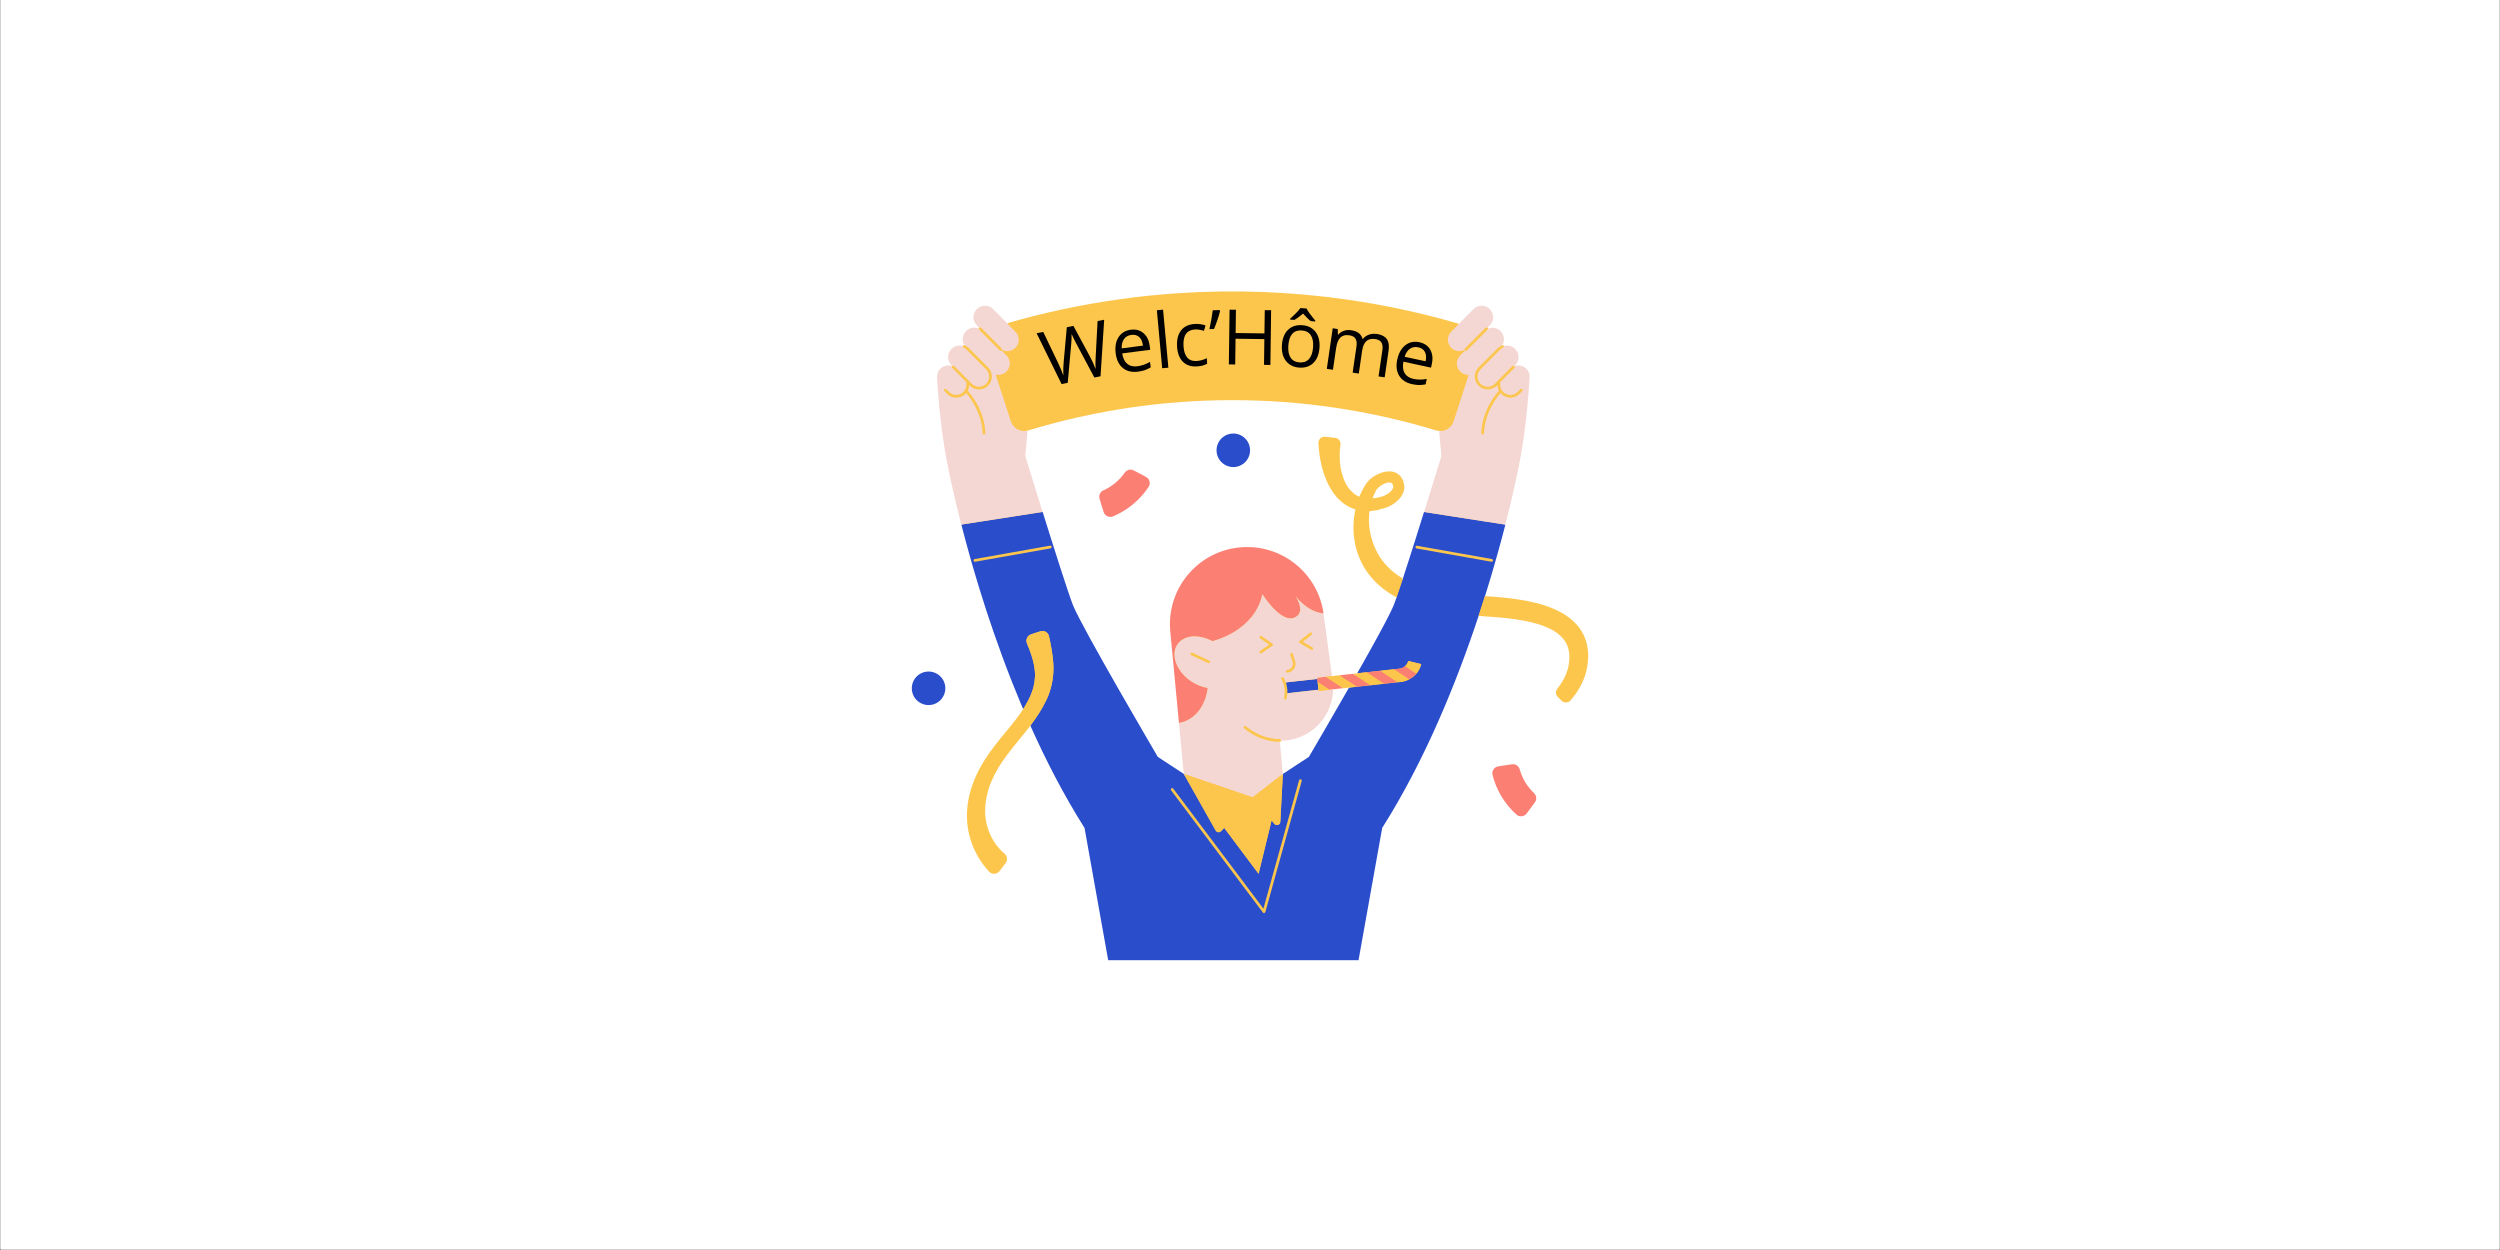 <?xml version="1.0" encoding="UTF-8"?>
<svg xmlns="http://www.w3.org/2000/svg" xmlns:xlink="http://www.w3.org/1999/xlink" width="6912" zoomAndPan="magnify" viewBox="0 0 5184 2592" height="3456" preserveAspectRatio="xMidYMid meet" version="1.0">
  <rect x="0" y="0" width="5184" height="2592" fill="#333333" stroke="none"/>
  <defs>
    <g></g>
    <clipPath id="6e09ab5eb7">
      <path d="M 1890.152 898 L 3122 898 L 3122 1990.746 L 1890.152 1990.746 Z M 1890.152 898 " clip-rule="nonzero"></path>
    </clipPath>
    <clipPath id="aadac6de2e">
      <path d="M 2005 604 L 3293.609 604 L 3293.609 1812 L 2005 1812 Z M 2005 604 " clip-rule="nonzero"></path>
    </clipPath>
  </defs>
  <path fill="#ffffff" d="M 1 0 L 5183 0 L 5183 2591 L 1 2591 Z M 1 0 " fill-opacity="1" fill-rule="nonzero"></path>
  <path fill="#ffffff" d="M 1 0 L 5183 0 L 5183 2591 L 1 2591 Z M 1 0 " fill-opacity="1" fill-rule="nonzero"></path>
  <path fill="#fcc64d" d="M 3178.781 1646.352 C 3183.297 1650.637 3183.98 1657.227 3180.43 1662.055 L 3163.504 1685 C 3161.262 1688.039 3157.684 1689.828 3153.934 1689.828 C 3151.152 1689.828 3148.48 1688.805 3146.438 1686.988 C 3122.383 1665.434 3105.516 1637.488 3097.621 1606.168 C 3096.828 1603.016 3097.395 1599.777 3099.211 1597.023 C 3101.059 1594.242 3104.039 1592.336 3107.332 1591.855 L 3135.477 1587.594 C 3136.074 1587.512 3136.641 1587.453 3137.238 1587.453 C 3142.461 1587.453 3147.148 1591.117 3148.625 1596.371 C 3153.992 1615.453 3164.414 1632.746 3178.781 1646.352 Z M 1925.473 1395.344 C 1907.867 1395.344 1893.555 1409.656 1893.555 1427.262 C 1893.555 1444.867 1907.867 1459.18 1925.473 1459.18 C 1943.082 1459.18 1957.395 1444.867 1957.395 1427.262 C 1957.395 1409.656 1943.082 1395.344 1925.473 1395.344 Z M 3290.414 1355.754 C 3290.414 1362.91 3290.328 1369.441 3289.391 1375.578 C 3288.852 1381.426 3287.574 1387.957 3285.531 1395.145 C 3279.938 1414.68 3269.484 1433.309 3254.492 1450.492 C 3252.645 1452.594 3249.977 1453.812 3247.137 1453.812 C 3244.523 1453.812 3242.082 1452.82 3240.207 1451 L 3232.227 1443.223 C 3228.621 1439.699 3228.281 1434.047 3231.434 1430.074 C 3242.508 1416.129 3250.375 1401.051 3254.18 1386.453 C 3257.02 1375.691 3257.305 1364.73 3257.047 1357.461 C 3256.367 1347.777 3253.895 1339.059 3249.691 1331.504 C 3242.082 1317.391 3226.832 1305.406 3205.59 1296.887 C 3189.121 1290.129 3169.184 1285.188 3142.859 1281.27 C 3121.504 1278.172 3100.148 1276.668 3077.543 1275.078 L 3075.527 1274.938 L 3063.941 1274.168 L 3063.262 1276.242 C 3006.352 1448.219 2939.219 1595.914 2863.652 1715.188 L 2863.34 1715.668 L 2814.582 1988.23 L 2300.211 1988.23 L 2251.453 1715.668 L 2251.168 1715.188 C 2211.695 1652.883 2174.012 1581.688 2139.082 1503.594 L 2137.121 1499.223 L 2134.227 1503.055 C 2126.645 1513.078 2118.723 1522.762 2111.055 1532.133 C 2102.309 1542.84 2094.016 1552.977 2086.207 1563.57 C 2071.863 1582.34 2061.047 1600.574 2053.207 1619.289 C 2044.887 1638.797 2040.285 1659.812 2039.945 1680.086 C 2039.406 1715.273 2055.137 1750.543 2080.98 1772.152 C 2085.809 1776.184 2086.746 1783.086 2083.082 1787.855 L 2070.273 1804.613 C 2068.117 1807.422 2064.82 1809.043 2061.273 1809.043 C 2058.176 1809.043 2055.336 1807.82 2053.234 1805.605 C 2021.43 1771.867 2004.617 1724.414 2008.34 1678.668 C 2011.578 1635.531 2030.715 1591.43 2065.219 1547.582 C 2072.121 1538.551 2079.332 1529.836 2086.289 1521.43 C 2093.93 1512.199 2101.145 1503.48 2108.016 1494.336 C 2112.957 1487.75 2118.723 1479.938 2123.891 1472.043 L 2124.715 1470.766 L 2124.117 1469.375 C 2061.785 1323.043 2020.125 1180.711 1996.129 1087.082 C 1977.699 1015.18 1969.121 969.715 1968.754 967.812 L 1968.242 965.086 L 1968.129 965.117 C 1952.48 890.203 1946.547 795.723 1945.922 785.074 C 1944.898 778.172 1947.113 771.414 1951.855 766.699 C 1955.832 762.754 1961.086 760.594 1966.68 760.594 C 1968.867 760.594 1971.051 760.934 1973.152 761.59 L 1973.609 761.73 C 1973.211 760.793 1973.352 759.715 1974.008 758.891 C 1974.09 758.805 1974.121 758.691 1974.203 758.605 C 1975.312 757.5 1977.102 757.5 1978.207 758.605 L 1974.887 755.254 C 1970.91 751.25 1968.754 745.969 1968.781 740.32 C 1968.809 734.668 1971.023 729.414 1975 725.438 C 1978.977 721.492 1984.23 719.332 1989.824 719.332 C 1991.754 719.332 1993.688 719.59 1995.559 720.129 L 1997.547 720.695 C 1996.41 720.016 1995.902 718.68 1996.328 717.402 C 1996.355 717.344 1996.328 717.289 1996.355 717.23 C 1996.496 716.891 1996.695 716.578 1996.953 716.352 C 1997.121 716.18 1997.348 716.039 1997.547 715.926 C 1997.633 715.867 1997.691 715.812 1997.773 715.781 C 1998.371 715.5 1999.082 715.441 1999.762 715.641 C 1999.875 715.668 1999.961 715.668 2000.074 715.699 C 2001.664 716.352 2003.172 717.176 2004.59 718.109 L 2002.176 714.164 C 1997.094 705.816 1998.371 695.164 2005.328 688.266 C 2009.305 684.316 2014.559 682.16 2020.152 682.16 C 2022.879 682.16 2025.52 682.672 2028.047 683.691 L 2031.711 685.168 L 2031.711 685.055 L 2029.895 683.238 C 2029.297 682.641 2029.043 681.848 2029.098 681.082 C 2029.125 680.738 2029.184 680.426 2029.324 680.113 C 2029.469 679.801 2029.637 679.492 2029.922 679.234 C 2031.027 678.129 2032.816 678.129 2033.926 679.234 L 2031.91 677.219 L 2027.449 672.73 C 2023.477 668.727 2021.316 663.445 2021.344 657.793 C 2021.375 652.145 2023.59 646.891 2027.562 642.914 C 2031.539 638.965 2036.82 636.809 2042.418 636.809 C 2048.066 636.809 2053.379 639.023 2057.383 643.027 L 2087.652 673.527 L 2089.273 673.074 C 2240.691 629.312 2397.391 607.133 2554.996 607.133 C 2713.883 607.133 2871.801 629.652 3024.383 674.094 L 3026.004 674.578 L 3057.355 642.973 C 3061.328 638.965 3066.641 636.75 3072.32 636.75 C 3077.914 636.75 3083.195 638.938 3087.172 642.855 C 3091.176 646.832 3093.391 652.113 3093.391 657.738 C 3093.418 663.359 3091.23 668.672 3087.285 672.676 L 3080.84 679.18 C 3081.945 678.07 3083.734 678.07 3084.844 679.18 C 3085.098 679.434 3085.297 679.746 3085.438 680.059 C 3085.582 680.371 3085.637 680.711 3085.668 681.023 C 3085.723 681.789 3085.469 682.586 3084.871 683.184 L 3083.082 685 L 3083.082 685.141 L 3086.719 683.664 C 3089.215 682.641 3091.887 682.133 3094.613 682.133 C 3100.207 682.133 3105.488 684.289 3109.434 688.238 C 3116.363 695.137 3117.672 705.758 3112.586 714.137 L 3110.203 718.082 C 3111.621 717.145 3113.129 716.352 3114.719 715.668 C 3114.832 715.641 3114.918 715.641 3115.031 715.613 C 3115.711 715.414 3116.395 715.5 3117.016 715.754 C 3117.102 715.781 3117.16 715.84 3117.246 715.895 C 3117.473 716.012 3117.672 716.152 3117.84 716.324 C 3118.098 716.578 3118.297 716.863 3118.438 717.203 C 3118.465 717.258 3118.465 717.316 3118.465 717.371 C 3118.891 718.652 3118.352 719.984 3117.246 720.668 L 3119.234 720.098 C 3121.105 719.59 3123.039 719.305 3124.969 719.305 C 3130.562 719.305 3135.816 721.461 3139.793 725.41 C 3143.797 729.387 3146.012 734.668 3146.012 740.289 C 3146.012 745.914 3143.852 751.223 3139.906 755.227 L 3136.555 758.578 C 3137.664 757.469 3139.453 757.469 3140.559 758.551 C 3140.559 758.551 3140.559 758.578 3140.586 758.578 C 3140.672 758.664 3140.703 758.75 3140.758 758.832 C 3141.41 759.656 3141.555 760.766 3141.156 761.672 L 3141.609 761.531 C 3143.711 760.852 3145.871 760.508 3148.086 760.508 C 3153.68 760.508 3158.934 762.668 3162.91 766.613 C 3167.652 771.328 3169.867 778.086 3168.871 784.734 C 3168.219 795.75 3162.172 892.246 3146.07 967.672 L 3149.191 965.457 L 3147.688 970.879 L 3146.039 967.758 C 3145.953 968.211 3137.207 1014.641 3118.664 1087.027 C 3106 1136.469 3091.801 1186.305 3076.465 1235.207 L 3075.387 1238.699 L 3079.02 1238.898 C 3103.672 1240.289 3126.273 1242.562 3148.141 1245.828 C 3169.328 1249.207 3194.344 1254.09 3219.051 1264.398 C 3232.312 1269.965 3243.418 1276.297 3253.016 1283.738 C 3264.688 1292.77 3274 1303.703 3279.965 1315.344 C 3286.238 1327.387 3289.848 1341.359 3290.414 1355.754 Z M 2802.484 1422.434 L 2761.648 1426.922 L 2761.59 1429.418 C 2760.539 1481.926 2721.977 1525.09 2669.895 1532.105 C 2665.891 1532.703 2661.973 1532.758 2659.02 1532.758 L 2654.047 1532.703 C 2655.523 1532.844 2656.66 1534.066 2656.633 1535.543 C 2656.633 1535.543 2656.633 1535.543 2656.633 1535.57 C 2656.633 1535.57 2656.633 1535.57 2656.633 1535.598 C 2656.633 1535.969 2656.547 1536.281 2656.406 1536.594 C 2656.293 1536.875 2656.121 1537.105 2655.922 1537.332 C 2655.895 1537.359 2655.895 1537.387 2655.867 1537.445 C 2655.41 1537.926 2654.785 1538.238 2654.078 1538.297 C 2653.992 1538.297 2653.879 1538.355 2653.793 1538.355 C 2653.766 1538.355 2653.766 1538.355 2653.734 1538.355 C 2652.883 1538.324 2652.059 1538.238 2651.207 1538.211 L 2651.238 1538.551 L 2657.711 1609.832 L 2716.152 1571.551 L 2716.496 1570.984 C 2716.895 1570.301 2757.73 1500.785 2799.73 1427.289 Z M 2911.672 1200.535 C 2922.605 1167.195 2937.77 1119.43 2955.574 1062.379 C 2974.941 1000.242 2991.387 946.855 2991.527 946.316 L 2989.227 948.305 L 2989.34 942.652 L 2991.613 945.152 C 2991.586 944.953 2989.484 924.109 2987.07 893.383 L 2986.871 890.91 L 2984.371 890.77 C 2982.129 890.656 2980 890.289 2978.012 889.691 C 2840.766 848.09 2698.461 827.016 2555.023 827.016 C 2411.586 827.016 2269.316 848.09 2132.066 889.691 C 2131.359 889.891 2130.676 890.059 2129.965 890.203 L 2127.895 890.656 L 2127.723 892.758 C 2125.281 923.824 2123.152 944.98 2123.121 945.18 L 2123.066 945.75 L 2123.238 946.289 C 2123.406 946.828 2139.82 1000.215 2159.188 1062.348 C 2182.191 1136.043 2211.781 1229.387 2222.004 1255.453 C 2240.035 1301.344 2391.852 1559.938 2398.297 1570.926 L 2398.637 1571.492 L 2458.074 1610.426 L 2447.539 1499.023 L 2429.477 1308.73 C 2421.555 1222.43 2485.309 1145.727 2571.637 1137.801 C 2576.465 1137.375 2581.352 1137.148 2586.148 1137.148 C 2664.215 1137.148 2731.121 1195.395 2741.77 1272.637 C 2742.109 1274.992 2742.367 1277.406 2742.648 1279.793 L 2759.574 1405.027 L 2815.914 1398.836 L 2816.625 1397.559 C 2860.5 1320.172 2886.113 1272.379 2892.762 1255.484 C 2894.207 1251.762 2896.141 1246.48 2898.496 1239.723 L 2899.293 1237.449 L 2897.16 1236.285 C 2886.711 1230.637 2877.141 1224.332 2868.68 1217.602 C 2848.117 1201.555 2831.562 1180.145 2822.078 1157.227 C 2816.598 1144.137 2813.16 1132.207 2811.543 1120.766 C 2809.441 1108.043 2808.816 1095.406 2809.668 1083.195 C 2810.121 1074.504 2811.344 1065.672 2813.332 1056.953 L 2813.926 1054.371 L 2811.371 1053.602 C 2803.078 1051.133 2795.809 1047.582 2789.789 1043.098 L 2785.305 1040.059 C 2784.68 1039.52 2783.855 1038.75 2783.031 1037.984 C 2783.031 1037.984 2780.391 1035.512 2779.68 1034.832 C 2778.09 1033.355 2776.473 1031.82 2774.996 1030.289 C 2774.738 1030.004 2774.484 1029.719 2774.227 1029.406 C 2773.461 1028.441 2772.664 1027.449 2771.898 1026.484 C 2768.691 1022.508 2765.395 1018.391 2763.039 1014.102 C 2755.484 1002.688 2750.969 990.504 2746.996 979 C 2741.145 960.43 2737.738 940.723 2736.629 918.828 C 2736.488 916.074 2737.453 913.461 2739.355 911.473 C 2741.23 909.484 2743.785 908.406 2746.484 908.406 C 2746.852 908.406 2747.223 908.434 2747.59 908.461 L 2768.207 910.707 C 2770.875 910.988 2773.234 912.324 2774.852 914.426 C 2776.5 916.555 2777.18 919.195 2776.812 921.867 C 2774.512 937.824 2774.684 954.891 2777.238 971.277 C 2782.039 996.012 2791.039 1013.73 2803.988 1024.098 C 2807.824 1027.59 2812.508 1030.488 2817.789 1032.59 L 2820.402 1033.641 L 2821.453 1031.027 C 2824.18 1024.324 2827.246 1017.992 2830.57 1012.254 L 2833.379 1007.457 C 2834.004 1006.406 2834.574 1005.41 2835.594 1004.078 C 2837.668 1001.125 2839.91 998.652 2842.949 995.984 C 2848.09 991.469 2853.629 987.945 2859.848 985.191 C 2864.875 983.062 2871.801 980.594 2880.207 980.395 C 2880.691 980.363 2881.031 980.363 2881.402 980.363 C 2882.766 980.363 2884.27 980.508 2885.918 980.82 C 2887.82 981.02 2889.691 981.559 2891.91 982.465 C 2895.828 983.914 2899.66 986.754 2902.246 990.078 C 2903.609 991.523 2904.316 992.918 2905.113 994.508 L 2905.598 995.414 C 2906.504 997.035 2907.129 998.652 2907.586 1000.613 C 2908.977 1005.27 2909.457 1009.246 2909.031 1012.625 C 2908.238 1019.84 2904.941 1026.684 2899.18 1032.984 C 2894.891 1037.73 2889.836 1041.676 2883.332 1045.453 C 2880.832 1046.816 2877.766 1048.434 2874.16 1049.742 L 2865.129 1052.383 L 2856.809 1054.797 C 2856.383 1054.91 2855.93 1055.023 2855.473 1055.078 L 2846.613 1056.359 C 2844.426 1056.812 2842.211 1057.039 2839.656 1057.152 L 2837.27 1057.238 L 2836.957 1059.625 C 2835.906 1067.602 2835.566 1075.695 2835.992 1083.676 C 2836.305 1093.898 2837.926 1104.406 2840.766 1114.801 C 2843.461 1125.109 2847.125 1134.848 2851.695 1143.766 C 2860.445 1161.57 2873.395 1177.305 2890.148 1190.48 C 2895.43 1194.598 2901.109 1198.434 2907.5 1202.18 L 2910.539 1203.969 Z M 2846.441 1036.223 C 2851.043 1035.824 2855.699 1035.059 2860.301 1033.922 L 2867.77 1032.051 C 2869.785 1031.426 2871.859 1030.516 2874.473 1029.211 C 2877.766 1027.449 2882.422 1024.582 2886.086 1020.746 C 2889.125 1017.707 2891.254 1014.102 2891.738 1011.062 C 2892.477 1008.055 2890.234 1002.402 2888.758 1000.84 C 2887.023 998.738 2884.582 997.801 2880.492 997.773 L 2880.465 997.773 C 2876.66 997.773 2871.887 999.109 2867.344 1001.379 C 2863.141 1003.453 2858.965 1006.406 2855.586 1009.672 C 2854.566 1010.637 2852.664 1012.598 2851.496 1014.586 C 2851.043 1015.238 2850.59 1016.176 2849.906 1017.566 L 2848.062 1021.43 C 2846.5 1024.695 2845.023 1028.301 2843.52 1032.418 L 2841.984 1036.621 Z M 2374.926 991.328 L 2349.707 978.008 C 2348.035 977.129 2346.215 976.672 2344.34 976.672 C 2340.453 976.672 2336.73 978.66 2334.402 981.984 C 2323.043 998.227 2307.512 1011.09 2289.449 1019.215 C 2283.77 1021.77 2280.93 1027.762 2282.691 1033.496 L 2291.066 1060.703 C 2292.574 1065.645 2297.203 1069.078 2302.312 1069.078 C 2303.816 1069.078 2305.266 1068.797 2306.688 1068.199 C 2336.504 1055.762 2361.637 1034.918 2379.383 1007.938 C 2381.145 1005.27 2381.656 1002.062 2380.863 998.938 C 2380.066 995.645 2377.879 992.887 2374.926 991.328 Z M 2557.41 901.816 C 2539.805 901.816 2525.492 916.129 2525.492 933.734 C 2525.492 951.344 2539.805 965.656 2557.41 965.656 C 2575.016 965.656 2589.328 951.344 2589.328 933.734 C 2589.328 916.156 2574.988 901.816 2557.41 901.816 Z M 2557.41 901.816 " fill-opacity="1" fill-rule="nonzero"></path>
  <g clip-path="url(#6e09ab5eb7)">
    <path fill="#2a4dcc" d="M 2952.879 1061.555 C 2952.027 1064.254 2951.203 1066.949 2950.352 1069.676 C 2950.125 1070.414 2949.895 1071.152 2949.641 1071.918 C 2948.988 1073.992 2948.336 1076.094 2947.68 1078.195 C 2947.426 1079.047 2947.141 1079.898 2946.887 1080.75 C 2946.289 1082.652 2945.695 1084.527 2945.098 1086.43 C 2944.785 1087.395 2944.5 1088.332 2944.188 1089.301 C 2942.398 1094.949 2940.641 1100.629 2938.852 1106.309 C 2938.82 1106.453 2938.766 1106.566 2938.734 1106.707 C 2937.883 1109.461 2937.004 1112.188 2936.152 1114.941 C 2936.012 1115.398 2935.867 1115.852 2935.727 1116.305 C 2934.961 1118.746 2934.191 1121.191 2933.426 1123.633 C 2933.285 1124.113 2933.113 1124.598 2932.973 1125.082 C 2932.09 1127.836 2931.238 1130.562 2930.359 1133.289 C 2930.332 1133.344 2930.332 1133.402 2930.301 1133.457 C 2927.492 1142.375 2924.68 1151.121 2921.953 1159.641 C 2917.41 1173.867 2913.035 1187.387 2909.004 1199.652 C 2903.977 1215.016 2899.492 1228.449 2895.855 1238.785 C 2895.316 1240.289 2894.832 1241.738 2894.32 1243.102 C 2894.238 1243.355 2894.152 1243.613 2894.066 1243.84 C 2893.668 1244.949 2893.301 1245.996 2892.93 1247.02 C 2892.816 1247.359 2892.703 1247.672 2892.562 1248.016 C 2892.219 1248.922 2891.906 1249.805 2891.594 1250.625 C 2891.48 1250.91 2891.367 1251.223 2891.285 1251.508 C 2890.887 1252.559 2890.516 1253.551 2890.148 1254.461 C 2889.891 1255.141 2889.578 1255.879 2889.266 1256.648 C 2889.152 1256.902 2889.039 1257.16 2888.926 1257.414 C 2888.699 1257.953 2888.445 1258.52 2888.188 1259.09 C 2888.047 1259.402 2887.902 1259.742 2887.734 1260.082 C 2887.477 1260.652 2887.223 1261.219 2886.938 1261.844 C 2886.77 1262.215 2886.598 1262.555 2886.426 1262.922 C 2886.145 1263.547 2885.832 1264.23 2885.492 1264.91 C 2885.32 1265.281 2885.148 1265.621 2884.98 1266.02 C 2884.609 1266.785 2884.211 1267.609 2883.816 1268.402 C 2883.672 1268.715 2883.531 1269 2883.359 1269.312 C 2882.793 1270.449 2882.223 1271.613 2881.629 1272.832 C 2881.484 1273.09 2881.344 1273.375 2881.23 1273.656 C 2880.746 1274.621 2880.266 1275.59 2879.754 1276.609 C 2879.527 1277.094 2879.27 1277.578 2879.016 1278.059 C 2878.59 1278.883 2878.164 1279.734 2877.738 1280.586 C 2877.453 1281.156 2877.168 1281.723 2876.855 1282.289 C 2876.43 1283.113 2876.004 1283.965 2875.551 1284.816 C 2875.238 1285.414 2874.926 1286.012 2874.613 1286.605 C 2874.16 1287.488 2873.676 1288.426 2873.195 1289.332 C 2872.883 1289.93 2872.598 1290.496 2872.285 1291.094 C 2871.688 1292.203 2871.094 1293.336 2870.496 1294.473 C 2870.27 1294.898 2870.07 1295.297 2869.844 1295.723 C 2869.02 1297.258 2868.195 1298.816 2867.344 1300.406 C 2867.004 1301.062 2866.633 1301.742 2866.266 1302.426 C 2865.754 1303.391 2865.215 1304.355 2864.703 1305.348 C 2864.277 1306.117 2863.852 1306.91 2863.426 1307.707 C 2862.914 1308.645 2862.43 1309.551 2861.922 1310.52 C 2861.465 1311.34 2861.012 1312.164 2860.586 1313.016 C 2860.102 1313.926 2859.59 1314.836 2859.082 1315.77 C 2858.625 1316.625 2858.145 1317.477 2857.66 1318.355 C 2857.121 1319.32 2856.582 1320.316 2856.043 1321.309 C 2855.586 1322.16 2855.133 1322.984 2854.648 1323.836 C 2854.055 1324.945 2853.43 1326.051 2852.832 1327.16 C 2852.039 1328.637 2851.215 1330.082 2850.391 1331.59 C 2849.793 1332.668 2849.227 1333.719 2848.629 1334.797 C 2848.09 1335.762 2847.578 1336.73 2847.039 1337.695 C 2846.527 1338.633 2845.988 1339.598 2845.477 1340.535 C 2844.883 1341.586 2844.312 1342.664 2843.719 1343.715 C 2843.234 1344.566 2842.75 1345.445 2842.27 1346.301 C 2841.645 1347.434 2840.992 1348.57 2840.367 1349.734 C 2839.941 1350.5 2839.516 1351.27 2839.09 1352.035 C 2838.379 1353.285 2837.695 1354.535 2836.988 1355.785 C 2836.676 1356.379 2836.332 1356.949 2835.992 1357.543 C 2833.379 1362.23 2830.711 1366.973 2828.043 1371.742 C 2827.758 1372.254 2827.473 1372.766 2827.16 1373.305 C 2826.367 1374.695 2825.598 1376.09 2824.805 1377.48 C 2824.406 1378.191 2824.008 1378.898 2823.613 1379.582 C 2822.844 1380.914 2822.078 1382.277 2821.34 1383.613 C 2820.969 1384.266 2820.602 1384.922 2820.23 1385.574 C 2819.41 1387.02 2818.586 1388.5 2817.762 1389.945 C 2817.477 1390.43 2817.223 1390.91 2816.938 1391.395 C 2816.027 1392.984 2815.121 1394.605 2814.211 1396.195 L 2890.262 1387.816 L 2902.047 1386.512 C 2906.477 1386.027 2910.48 1384.152 2913.688 1381.312 C 2916.812 1378.531 2919.141 1374.84 2920.164 1370.609 L 2947.059 1377.141 C 2945.27 1384.492 2941.805 1391.141 2937.145 1396.707 C 2932.973 1401.703 2927.773 1405.734 2921.98 1408.746 C 2916.785 1411.445 2911.105 1413.316 2905.086 1414 L 2898.582 1414.711 L 2869.871 1417.863 L 2797.285 1425.84 C 2761.734 1488.062 2727.398 1546.758 2717.176 1564.223 C 2717.062 1564.395 2716.949 1564.594 2716.863 1564.762 C 2716.297 1565.758 2715.812 1566.551 2715.414 1567.234 C 2715.246 1567.52 2715.105 1567.801 2714.961 1568.027 C 2714.422 1568.965 2714.109 1569.477 2714.109 1569.477 L 2660.184 1604.805 L 2654.871 1704.227 C 2654.531 1710.699 2646.324 1713.254 2642.348 1708.145 L 2636.812 1700.988 L 2609.859 1811.91 L 2538.469 1716.551 L 2532.078 1723.422 C 2528.844 1726.887 2523.191 1726.234 2520.863 1722.086 L 2454.781 1604.805 L 2400.852 1569.477 C 2400.852 1569.477 2242.906 1300.605 2224.758 1254.402 C 2214.793 1228.961 2185.938 1138.086 2162.027 1061.496 L 1993.488 1087.738 C 1994.195 1090.465 1994.906 1093.246 1995.617 1096.031 C 1995.816 1096.852 1996.043 1097.676 1996.242 1098.473 C 1996.781 1100.516 1997.32 1102.562 1997.859 1104.633 C 1998.117 1105.57 1998.344 1106.508 1998.598 1107.473 C 1999.168 1109.66 1999.762 1111.875 2000.359 1114.117 C 2000.559 1114.855 2000.758 1115.566 2000.957 1116.332 C 2001.75 1119.344 2002.574 1122.383 2003.398 1125.449 C 2003.484 1125.789 2003.598 1126.16 2003.684 1126.5 C 2004.422 1129.199 2005.16 1131.953 2005.926 1134.707 C 2006.152 1135.559 2006.406 1136.41 2006.637 1137.262 C 2007.289 1139.676 2007.969 1142.117 2008.652 1144.562 C 2008.879 1145.355 2009.105 1146.152 2009.305 1146.945 C 2010.156 1150.016 2011.035 1153.082 2011.918 1156.203 C 2011.945 1156.348 2012.004 1156.488 2012.031 1156.66 C 2012.996 1160.094 2013.988 1163.559 2014.984 1167.051 C 2015.098 1167.449 2015.211 1167.848 2015.324 1168.246 C 2016.207 1171.254 2017.086 1174.293 2017.965 1177.359 C 2018.164 1178.043 2018.363 1178.723 2018.562 1179.406 C 2019.441 1182.414 2020.324 1185.426 2021.23 1188.465 C 2021.375 1188.945 2021.516 1189.457 2021.656 1189.941 C 2023.816 1197.211 2026.004 1204.594 2028.301 1212.062 C 2028.387 1212.375 2028.5 1212.688 2028.586 1213.027 C 2029.637 1216.438 2030.688 1219.871 2031.738 1223.336 C 2031.879 1223.82 2032.051 1224.301 2032.191 1224.785 C 2035.742 1236.285 2039.465 1248.043 2043.352 1260.027 C 2043.438 1260.254 2043.496 1260.48 2043.582 1260.707 C 2044.832 1264.543 2046.078 1268.402 2047.359 1272.293 C 2047.414 1272.492 2047.5 1272.691 2047.555 1272.891 C 2051.59 1285.188 2055.82 1297.684 2060.195 1310.348 C 2060.25 1310.488 2060.309 1310.633 2060.336 1310.801 C 2066.184 1327.754 2072.348 1345.02 2078.793 1362.516 C 2078.824 1362.602 2078.879 1362.715 2078.906 1362.797 C 2085.383 1380.348 2092.168 1398.125 2099.27 1416.043 C 2099.297 1416.074 2099.297 1416.129 2099.324 1416.156 C 2104.637 1429.562 2110.117 1443.051 2115.77 1456.566 C 2115.852 1456.738 2115.91 1456.938 2115.996 1457.109 C 2117.84 1461.539 2119.715 1465.996 2121.617 1470.426 C 2121.617 1470.426 2121.617 1470.426 2121.617 1470.453 C 2122.613 1468.949 2123.605 1467.418 2124.57 1465.91 C 2130.023 1456.766 2135.051 1447.508 2138.602 1438.023 C 2142.492 1428.625 2144.762 1418.914 2145.641 1409.312 C 2146.949 1399.746 2146.125 1390.176 2144.395 1380.32 C 2141.668 1365.156 2136.242 1349.848 2129.57 1334.203 C 2126.332 1326.59 2130.25 1317.844 2138.117 1315.316 L 2157.258 1309.098 C 2165.18 1306.516 2173.613 1311.371 2175.316 1319.52 C 2179.094 1337.41 2182.984 1356.098 2184.18 1375.918 C 2185.883 1401.449 2180.77 1428.879 2169.895 1451.285 C 2160.496 1471.051 2148.852 1488.43 2136.555 1504.703 C 2140.504 1513.504 2144.508 1522.309 2148.598 1531.113 C 2148.824 1531.566 2149.023 1532.02 2149.25 1532.477 C 2153.309 1541.223 2157.457 1549.969 2161.688 1558.715 C 2161.688 1558.742 2161.715 1558.773 2161.715 1558.801 C 2165.918 1567.52 2170.234 1576.207 2174.609 1584.898 C 2174.891 1585.465 2175.176 1586.004 2175.461 1586.574 C 2179.805 1595.207 2184.234 1603.781 2188.723 1612.359 C 2188.75 1612.414 2188.777 1612.473 2188.809 1612.527 C 2193.293 1621.078 2197.895 1629.598 2202.551 1638.086 C 2202.891 1638.711 2203.234 1639.363 2203.602 1639.988 C 2208.258 1648.422 2212.973 1656.828 2217.773 1665.18 C 2217.801 1665.234 2217.828 1665.293 2217.859 1665.348 C 2222.656 1673.699 2227.543 1681.961 2232.484 1690.195 C 2232.879 1690.879 2233.305 1691.531 2233.703 1692.215 C 2238.672 1700.449 2243.727 1708.629 2248.867 1716.75 L 2297.941 1991.102 C 2297.941 1991.102 2374.246 1991.102 2451.742 1991.102 C 2482.496 1991.102 2501.977 1991.102 2501.977 1991.102 L 2817.051 1991.102 L 2866.121 1716.75 C 2871.492 1708.285 2876.742 1699.738 2881.941 1691.133 C 2882.309 1690.508 2882.68 1689.914 2883.047 1689.289 C 2888.133 1680.824 2893.156 1672.277 2898.07 1663.703 C 2898.355 1663.219 2898.637 1662.707 2898.922 1662.195 C 2903.809 1653.648 2908.633 1645.016 2913.379 1636.355 C 2913.574 1636.016 2913.773 1635.645 2913.945 1635.305 C 2918.715 1626.559 2923.402 1617.781 2928.031 1608.949 C 2928.371 1608.297 2928.711 1607.617 2929.082 1606.965 C 2933.68 1598.133 2938.227 1589.242 2942.684 1580.355 C 2942.824 1580.098 2942.938 1579.816 2943.082 1579.559 C 2947.512 1570.699 2951.828 1561.84 2956.086 1552.949 C 2956.344 1552.41 2956.625 1551.844 2956.883 1551.305 C 2961.141 1542.414 2965.316 1533.496 2969.406 1524.582 C 2969.691 1523.984 2969.945 1523.387 2970.23 1522.793 C 2974.375 1513.789 2978.438 1504.758 2982.414 1495.758 C 2982.441 1495.672 2982.469 1495.617 2982.496 1495.531 C 2986.5 1486.473 2990.391 1477.414 2994.254 1468.383 C 2994.508 1467.785 2994.766 1467.188 2995.02 1466.562 C 2998.797 1457.617 3002.52 1448.703 3006.152 1439.812 C 3006.324 1439.414 3006.465 1439.047 3006.637 1438.648 C 3010.27 1429.762 3013.82 1420.902 3017.285 1412.098 C 3017.398 1411.785 3017.539 1411.473 3017.652 1411.133 C 3021.148 1402.273 3024.555 1393.441 3027.879 1384.664 C 3028.074 1384.098 3028.305 1383.559 3028.5 1382.988 C 3031.852 1374.129 3035.148 1365.324 3038.355 1356.578 C 3038.355 1356.551 3038.355 1356.551 3038.383 1356.523 C 3041.594 1347.719 3044.746 1339 3047.812 1330.312 C 3047.953 1329.887 3048.098 1329.488 3048.266 1329.062 C 3051.305 1320.484 3054.258 1311.996 3057.125 1303.59 C 3057.27 1303.219 3057.383 1302.824 3057.523 1302.453 C 3060.449 1293.934 3063.289 1285.473 3066.043 1277.121 C 3070.672 1263.152 3075.074 1249.465 3079.277 1236.059 C 3080.355 1232.652 3081.406 1229.301 3082.43 1225.949 C 3082.516 1225.637 3082.629 1225.324 3082.715 1225.012 C 3083.652 1221.973 3084.586 1218.965 3085.496 1215.953 C 3085.637 1215.473 3085.781 1214.988 3085.949 1214.504 C 3086.832 1211.664 3087.684 1208.824 3088.535 1206.016 C 3088.707 1205.477 3088.848 1204.965 3089.02 1204.426 C 3089.871 1201.613 3090.691 1198.828 3091.516 1196.074 C 3091.66 1195.594 3091.801 1195.109 3091.941 1194.629 C 3092.793 1191.73 3093.648 1188.832 3094.5 1185.965 C 3094.582 1185.652 3094.668 1185.34 3094.781 1185.059 C 3098.559 1172.191 3102.137 1159.727 3105.488 1147.715 C 3105.629 1147.23 3105.773 1146.75 3105.887 1146.238 C 3106.539 1143.852 3107.223 1141.465 3107.875 1139.109 C 3108.102 1138.285 3108.328 1137.492 3108.555 1136.668 C 3109.125 1134.621 3109.664 1132.605 3110.23 1130.59 C 3110.488 1129.68 3110.715 1128.773 3110.969 1127.891 C 3111.48 1125.988 3111.992 1124.086 3112.504 1122.211 C 3112.758 1121.246 3113.016 1120.309 3113.27 1119.371 C 3113.754 1117.613 3114.207 1115.852 3114.688 1114.09 C 3114.945 1113.098 3115.23 1112.074 3115.484 1111.082 C 3115.938 1109.32 3116.395 1107.586 3116.848 1105.855 C 3117.074 1104.945 3117.332 1104.039 3117.559 1103.129 C 3118.039 1101.254 3118.523 1099.41 3119.008 1097.562 C 3119.203 1096.824 3119.402 1096.059 3119.602 1095.32 C 3120.254 1092.766 3120.91 1090.238 3121.562 1087.738 Z M 2178.414 1137.094 L 2022.113 1164.836 C 2021.941 1164.867 2021.77 1164.895 2021.602 1164.895 C 2020.238 1164.895 2019.047 1163.93 2018.816 1162.535 C 2018.535 1161.004 2019.586 1159.527 2021.117 1159.242 L 2177.418 1131.5 C 2178.953 1131.215 2180.43 1132.266 2180.715 1133.797 C 2180.969 1135.359 2179.945 1136.836 2178.414 1137.094 Z M 2699.23 1619.516 L 2623.805 1891.254 C 2623.52 1892.305 2622.668 1893.07 2621.59 1893.27 C 2621.418 1893.297 2621.25 1893.324 2621.051 1893.324 C 2620.168 1893.324 2619.316 1892.898 2618.777 1892.191 L 2428.371 1638.797 C 2427.434 1637.547 2427.688 1635.758 2428.938 1634.82 C 2430.188 1633.883 2431.977 1634.141 2432.914 1635.391 L 2619.855 1884.152 L 2693.75 1617.98 C 2694.176 1616.477 2695.734 1615.594 2697.242 1615.992 C 2698.746 1616.449 2699.656 1618.008 2699.23 1619.516 Z M 3093.105 1164.867 C 3092.938 1164.867 3092.766 1164.867 3092.594 1164.809 L 2937.457 1137.262 C 2935.926 1136.98 2934.875 1135.504 2935.156 1133.969 C 2935.441 1132.434 2936.891 1131.383 2938.453 1131.668 L 3093.59 1159.215 C 3095.121 1159.5 3096.172 1160.977 3095.891 1162.508 C 3095.664 1163.898 3094.469 1164.867 3093.105 1164.867 Z M 2666.969 1417.293 L 2666.715 1415.023 L 2731.516 1407.895 L 2732.227 1414.227 L 2733.988 1430.328 L 2669.469 1437.43 C 2669.809 1430.613 2668.93 1423.797 2666.969 1417.293 Z M 2522.625 933.734 C 2522.625 914.539 2538.184 898.977 2557.383 898.977 C 2576.578 898.977 2592.141 914.539 2592.141 933.734 C 2592.141 952.934 2576.578 968.496 2557.383 968.496 C 2538.184 968.496 2522.625 952.934 2522.625 933.734 Z M 1960.234 1427.262 C 1960.234 1446.457 1944.672 1462.02 1925.473 1462.02 C 1906.277 1462.02 1890.715 1446.457 1890.715 1427.262 C 1890.715 1408.062 1906.277 1392.504 1925.473 1392.504 C 1944.672 1392.504 1960.234 1408.062 1960.234 1427.262 Z M 1960.234 1427.262 " fill-opacity="1" fill-rule="nonzero"></path>
  </g>
  <path fill="#fc7f74" d="M 2686.082 1235.66 C 2692.188 1245.004 2706.668 1271.16 2683.754 1280.871 C 2655.609 1292.742 2617.785 1232.34 2617.785 1232.34 C 2601 1310.121 2514.105 1329.488 2513.961 1329.516 C 2485.988 1314.465 2455.008 1316.707 2441.66 1336.074 C 2426.922 1357.461 2439.277 1391.535 2469.234 1412.184 C 2480.566 1419.992 2492.777 1424.707 2504.391 1426.465 L 2504.305 1427.234 C 2504.305 1427.234 2499.281 1488.715 2444.699 1499.336 L 2426.637 1309.043 C 2418.547 1221.035 2483.348 1143.113 2571.355 1135.02 C 2656.918 1127.211 2732.965 1188.152 2744.582 1272.293 C 2713.57 1268.66 2692.812 1244.551 2686.082 1235.66 Z M 2776.98 1400.254 L 2813.16 1423.996 L 2841.871 1420.844 L 2805.691 1397.102 Z M 2731.234 1405.281 L 2731.516 1407.867 L 2732.227 1414.199 L 2756.621 1430.215 L 2785.332 1427.062 L 2749.152 1403.32 Z M 2833.551 1394.062 L 2869.816 1417.863 L 2898.523 1414.711 L 2862.289 1390.91 Z M 2901.988 1386.48 L 2890.203 1387.789 L 2890.09 1387.844 L 2921.926 1408.746 C 2927.719 1405.734 2932.941 1401.703 2937.09 1396.707 L 2913.605 1381.312 C 2910.453 1384.125 2906.418 1386 2901.988 1386.48 Z M 3180.742 1644.305 C 3166.742 1631.043 3156.574 1614.203 3151.379 1595.633 C 3149.363 1588.418 3142.492 1583.676 3135.078 1584.812 C 3125.707 1586.23 3116.309 1587.652 3106.938 1589.07 C 3098.504 1590.352 3092.793 1598.613 3094.895 1606.906 C 3102.875 1638.656 3120.199 1667.309 3144.562 1689.145 C 3150.867 1694.797 3160.777 1693.547 3165.805 1686.73 C 3171.457 1679.094 3177.078 1671.426 3182.73 1663.785 C 3187.188 1657.738 3186.195 1649.445 3180.742 1644.305 Z M 2376.262 988.801 C 2367.855 984.367 2359.449 979.91 2351.043 975.48 C 2344.426 971.988 2336.391 974.176 2332.102 980.336 C 2321.055 996.152 2305.918 1008.676 2288.312 1016.602 C 2281.469 1019.668 2277.805 1027.164 2280.02 1034.32 C 2282.805 1043.379 2285.613 1052.469 2288.398 1061.527 C 2290.926 1069.676 2299.926 1074.078 2307.82 1070.812 C 2338.039 1058.203 2363.824 1036.848 2381.797 1009.5 C 2386.457 1002.375 2383.758 992.773 2376.262 988.801 Z M 2376.262 988.801 " fill-opacity="1" fill-rule="nonzero"></path>
  <path fill="#f4d7d3" d="M 2733.988 1430.301 L 2669.469 1437.398 C 2669.27 1441.035 2668.758 1444.641 2667.879 1448.191 C 2667.566 1449.496 2666.402 1450.348 2665.125 1450.348 C 2664.895 1450.348 2664.668 1450.32 2664.441 1450.262 C 2662.91 1449.895 2662 1448.359 2662.367 1446.828 C 2665.551 1433.934 2663.617 1419.934 2657.086 1408.375 C 2656.32 1407.012 2656.805 1405.281 2658.164 1404.516 C 2659.527 1403.746 2661.262 1404.23 2662.027 1405.594 C 2664.129 1409.285 2665.719 1413.234 2666.969 1417.266 L 2666.715 1414.992 L 2731.516 1407.867 L 2731.234 1405.281 L 2749.152 1403.293 L 2761.988 1401.875 L 2745.488 1279.707 C 2745.207 1277.18 2744.949 1274.68 2744.582 1272.238 C 2713.57 1268.633 2692.812 1244.551 2686.051 1235.66 C 2692.156 1245.004 2706.641 1271.16 2683.723 1280.871 C 2655.582 1292.742 2617.754 1232.34 2617.754 1232.34 C 2600.973 1310.121 2514.074 1329.488 2513.934 1329.516 C 2485.961 1314.465 2454.98 1316.707 2441.633 1336.074 C 2426.895 1357.461 2439.246 1391.535 2469.207 1412.184 C 2480.539 1419.992 2492.75 1424.707 2504.363 1426.465 L 2504.277 1427.234 C 2504.277 1427.234 2499.25 1488.715 2444.672 1499.336 L 2454.641 1604.859 L 2597.48 1653.395 L 2660.039 1604.859 L 2653.992 1538.297 C 2653.906 1538.297 2653.793 1538.352 2653.707 1538.352 C 2653.68 1538.352 2653.68 1538.352 2653.652 1538.352 C 2609.207 1537.473 2580.953 1511.176 2579.758 1510.07 C 2578.625 1508.988 2578.566 1507.199 2579.645 1506.066 C 2580.727 1504.93 2582.516 1504.871 2583.648 1505.953 C 2583.934 1506.207 2611.594 1531.852 2653.734 1532.672 C 2655.297 1532.703 2656.547 1534.008 2656.52 1535.57 C 2656.52 1535.57 2656.52 1535.57 2656.52 1535.598 C 2657.285 1535.598 2658.082 1535.598 2658.848 1535.598 C 2659.473 1535.598 2660.07 1535.598 2660.691 1535.598 C 2661.289 1535.598 2661.914 1535.57 2662.512 1535.57 C 2663.305 1535.543 2664.102 1535.512 2664.895 1535.457 C 2665.379 1535.43 2665.832 1535.398 2666.316 1535.371 C 2667.594 1535.258 2668.871 1535.145 2670.18 1534.945 C 2671.969 1534.719 2673.727 1534.434 2675.461 1534.094 C 2676.027 1533.98 2676.598 1533.867 2677.164 1533.754 C 2678.328 1533.527 2679.492 1533.27 2680.629 1533.016 C 2681.309 1532.844 2681.965 1532.672 2682.645 1532.504 C 2683.668 1532.246 2684.688 1531.965 2685.711 1531.68 C 2686.422 1531.48 2687.102 1531.254 2687.812 1531.055 C 2688.777 1530.77 2689.746 1530.457 2690.711 1530.117 C 2691.418 1529.891 2692.102 1529.637 2692.812 1529.379 C 2693.75 1529.039 2694.684 1528.699 2695.594 1528.328 C 2696.277 1528.047 2696.957 1527.789 2697.641 1527.504 C 2698.547 1527.137 2699.457 1526.738 2700.336 1526.312 C 2700.988 1526 2701.672 1525.715 2702.324 1525.402 C 2703.234 1524.977 2704.113 1524.523 2704.992 1524.07 C 2705.617 1523.758 2706.242 1523.445 2706.867 1523.105 C 2707.777 1522.621 2708.688 1522.109 2709.594 1521.57 C 2710.164 1521.258 2710.73 1520.945 2711.297 1520.605 C 2712.32 1519.98 2713.344 1519.355 2714.336 1518.703 C 2714.734 1518.445 2715.16 1518.191 2715.586 1517.934 C 2716.977 1517.027 2718.34 1516.062 2719.676 1515.094 C 2720.074 1514.781 2720.469 1514.473 2720.898 1514.188 C 2721.832 1513.477 2722.742 1512.797 2723.652 1512.059 C 2724.191 1511.633 2724.703 1511.176 2725.215 1510.75 C 2725.98 1510.125 2726.719 1509.5 2727.457 1508.848 C 2727.996 1508.363 2728.535 1507.855 2729.105 1507.371 C 2729.785 1506.746 2730.465 1506.121 2731.121 1505.469 C 2731.66 1504.93 2732.199 1504.391 2732.738 1503.852 C 2733.363 1503.227 2733.988 1502.57 2734.613 1501.918 C 2735.152 1501.352 2735.664 1500.781 2736.203 1500.215 C 2736.801 1499.562 2737.367 1498.91 2737.965 1498.227 C 2738.477 1497.629 2738.984 1497.035 2739.469 1496.438 C 2740.035 1495.758 2740.578 1495.074 2741.117 1494.363 C 2741.598 1493.738 2742.082 1493.145 2742.562 1492.492 C 2743.105 1491.781 2743.613 1491.07 2744.125 1490.332 C 2744.582 1489.707 2745.035 1489.082 2745.488 1488.43 C 2746 1487.691 2746.484 1486.926 2746.992 1486.156 C 2747.391 1485.535 2747.816 1484.91 2748.215 1484.254 C 2748.754 1483.375 2749.293 1482.438 2749.805 1481.527 C 2750.402 1480.508 2750.941 1479.512 2751.508 1478.461 C 2751.992 1477.555 2752.504 1476.617 2752.957 1475.68 C 2753.297 1474.969 2753.641 1474.23 2753.98 1473.52 C 2754.348 1472.727 2754.719 1471.961 2755.086 1471.164 C 2755.43 1470.398 2755.742 1469.629 2756.055 1468.863 C 2756.367 1468.098 2756.707 1467.332 2756.988 1466.535 C 2757.301 1465.738 2757.586 1464.945 2757.871 1464.148 C 2758.156 1463.383 2758.438 1462.617 2758.695 1461.82 C 2758.977 1460.996 2759.234 1460.203 2759.488 1459.379 C 2759.746 1458.613 2759.973 1457.816 2760.199 1457.023 C 2760.426 1456.199 2760.652 1455.348 2760.879 1454.523 C 2761.078 1453.727 2761.277 1452.934 2761.477 1452.137 C 2761.676 1451.285 2761.875 1450.434 2762.047 1449.582 C 2762.215 1448.785 2762.355 1447.992 2762.527 1447.168 C 2762.699 1446.316 2762.84 1445.438 2762.98 1444.582 C 2763.125 1443.762 2763.211 1442.965 2763.324 1442.141 C 2763.438 1441.262 2763.578 1440.41 2763.664 1439.527 C 2763.75 1438.707 2763.836 1437.852 2763.891 1437 C 2763.977 1436.148 2764.062 1435.27 2764.117 1434.418 C 2764.23 1432.77 2764.289 1431.121 2764.316 1429.477 L 2734.16 1432.797 Z M 2694.996 1328.836 L 2716.238 1311.938 C 2717.461 1310.945 2719.25 1311.172 2720.215 1312.391 C 2721.18 1313.613 2720.98 1315.402 2719.762 1316.367 L 2701.758 1330.707 L 2721.578 1342.41 C 2722.941 1343.203 2723.367 1344.938 2722.57 1346.301 C 2722.031 1347.207 2721.094 1347.691 2720.129 1347.691 C 2719.648 1347.691 2719.137 1347.578 2718.684 1347.293 L 2695.281 1333.52 C 2694.488 1333.039 2693.945 1332.215 2693.891 1331.277 C 2693.863 1330.312 2694.258 1329.43 2694.996 1328.836 Z M 2669.211 1389.152 C 2673.074 1388.781 2676.539 1386.738 2678.699 1383.5 C 2680.855 1380.262 2681.422 1376.289 2680.258 1372.566 L 2675.574 1357.516 C 2675.121 1356.012 2675.941 1354.422 2677.449 1353.965 C 2678.953 1353.512 2680.543 1354.336 2680.996 1355.84 L 2685.684 1370.891 C 2687.359 1376.258 2686.535 1381.996 2683.41 1386.68 C 2680.289 1391.34 2675.316 1394.32 2669.723 1394.832 C 2669.637 1394.832 2669.555 1394.832 2669.469 1394.832 C 2668.02 1394.832 2666.77 1393.723 2666.629 1392.246 C 2666.488 1390.684 2667.652 1389.293 2669.211 1389.152 Z M 2470.117 1358.68 C 2468.695 1358.027 2468.07 1356.324 2468.754 1354.902 C 2469.406 1353.484 2471.109 1352.859 2472.531 1353.539 L 2507.629 1369.926 C 2509.051 1370.578 2509.672 1372.281 2508.992 1373.703 C 2508.508 1374.727 2507.488 1375.352 2506.406 1375.352 C 2506.012 1375.352 2505.586 1375.266 2505.215 1375.094 Z M 2638.43 1339 L 2616.051 1354.391 C 2615.57 1354.734 2615 1354.902 2614.434 1354.902 C 2613.523 1354.902 2612.645 1354.477 2612.078 1353.684 C 2611.195 1352.375 2611.508 1350.617 2612.816 1349.734 L 2631.785 1336.699 L 2612.816 1323.668 C 2611.508 1322.785 2611.195 1320.996 2612.078 1319.719 C 2612.957 1318.414 2614.746 1318.102 2616.023 1318.98 L 2638.402 1334.371 C 2639.168 1334.91 2639.621 1335.793 2639.621 1336.699 C 2639.621 1337.609 2639.195 1338.488 2638.43 1339 Z M 2125.961 945.492 C 2125.961 945.492 2142.32 998.711 2161.914 1061.555 L 1993.375 1087.793 C 1992.777 1085.492 1992.211 1083.25 1991.641 1081.008 C 1991.641 1080.949 1991.613 1080.922 1991.613 1080.863 C 1990.848 1077.828 1990.109 1074.871 1989.371 1071.949 C 1988.715 1069.363 1988.09 1066.809 1987.465 1064.309 C 1987.238 1063.43 1987.039 1062.547 1986.812 1061.668 C 1986.645 1061.016 1986.5 1060.418 1986.359 1059.766 C 1986.02 1058.344 1985.648 1056.926 1985.309 1055.535 C 1985.223 1055.164 1985.137 1054.797 1985.023 1054.398 C 1984.625 1052.781 1984.23 1051.16 1983.859 1049.57 C 1983.832 1049.398 1983.773 1049.23 1983.746 1049.086 C 1983.32 1047.297 1982.895 1045.539 1982.469 1043.805 C 1982.441 1043.691 1982.41 1043.605 1982.383 1043.492 C 1981.957 1041.734 1981.559 1040 1981.164 1038.297 C 1981.078 1037.871 1980.965 1037.473 1980.879 1037.047 C 1980.539 1035.629 1980.227 1034.234 1979.883 1032.871 C 1979.828 1032.59 1979.77 1032.332 1979.688 1032.051 C 1979.344 1030.602 1979.004 1029.152 1978.691 1027.734 C 1978.551 1027.164 1978.438 1026.598 1978.293 1026.059 C 1978.039 1024.922 1977.781 1023.812 1977.527 1022.707 C 1977.441 1022.336 1977.355 1022.023 1977.301 1021.656 C 1977.016 1020.348 1976.703 1019.07 1976.418 1017.82 C 1976.418 1017.793 1976.391 1017.738 1976.391 1017.707 C 1976.051 1016.203 1975.711 1014.699 1975.398 1013.25 C 1975.371 1013.078 1975.34 1012.938 1975.285 1012.797 C 1974.66 1009.957 1974.035 1007.258 1973.465 1004.672 C 1973.41 1004.477 1973.383 1004.277 1973.324 1004.051 C 1973.07 1002.914 1972.84 1001.777 1972.586 1000.699 C 1972.531 1000.473 1972.5 1000.242 1972.445 1000.016 C 1972.219 998.938 1971.988 997.887 1971.762 996.863 C 1971.734 996.777 1971.734 996.723 1971.707 996.637 C 1971.195 994.281 1970.711 992.035 1970.285 989.965 C 1970.285 989.906 1970.258 989.852 1970.258 989.793 C 1970.031 988.77 1969.832 987.777 1969.633 986.84 C 1969.633 986.812 1969.633 986.781 1969.605 986.754 C 1968.98 983.801 1968.441 981.188 1967.984 978.918 C 1967.957 978.832 1967.957 978.773 1967.93 978.691 C 1967.785 978.008 1967.645 977.328 1967.531 976.703 C 1967.277 975.367 1967.02 974.203 1966.82 973.18 C 1966.793 973.012 1966.766 972.867 1966.734 972.727 C 1966.68 972.387 1966.594 972.016 1966.539 971.703 C 1966.508 971.59 1966.48 971.477 1966.48 971.363 C 1966.426 971.078 1966.367 970.797 1966.34 970.566 C 1966.309 970.398 1966.281 970.254 1966.254 970.113 C 1966.227 969.941 1966.195 969.773 1966.168 969.66 C 1966.141 969.574 1966.141 969.488 1966.113 969.402 C 1966.082 969.203 1966.027 969.008 1965.996 968.863 C 1965.941 968.609 1965.914 968.438 1965.914 968.41 L 1965.855 968.41 C 1965.344 965.969 1964.832 963.496 1964.324 961.027 C 1964.152 960.203 1963.98 959.352 1963.84 958.5 C 1963.5 956.852 1963.188 955.203 1962.875 953.527 C 1962.676 952.535 1962.504 951.512 1962.305 950.52 C 1962.023 949.016 1961.738 947.48 1961.453 945.977 C 1961.254 944.895 1961.059 943.789 1960.887 942.711 C 1960.629 941.262 1960.375 939.812 1960.121 938.336 C 1959.922 937.23 1959.75 936.094 1959.551 934.957 C 1959.297 933.508 1959.07 932.059 1958.84 930.613 C 1958.672 929.504 1958.473 928.367 1958.301 927.234 C 1958.074 925.785 1957.848 924.336 1957.621 922.859 C 1957.449 921.723 1957.281 920.586 1957.109 919.48 C 1956.883 918.031 1956.684 916.613 1956.457 915.164 C 1956.285 914.027 1956.117 912.863 1955.945 911.727 C 1955.746 910.309 1955.52 908.859 1955.32 907.441 C 1955.148 906.332 1955.008 905.195 1954.836 904.09 C 1954.641 902.641 1954.441 901.191 1954.242 899.742 C 1954.098 898.637 1953.957 897.559 1953.785 896.449 C 1953.59 895 1953.391 893.523 1953.219 892.078 C 1953.078 891.027 1952.934 889.945 1952.82 888.895 C 1952.621 887.418 1952.453 885.941 1952.254 884.465 C 1952.141 883.445 1951.996 882.449 1951.883 881.426 C 1951.684 879.867 1951.516 878.332 1951.316 876.797 C 1951.203 875.918 1951.09 875.008 1951.004 874.102 C 1950.805 872.426 1950.605 870.777 1950.438 869.133 C 1950.352 868.391 1950.266 867.625 1950.18 866.887 C 1949.953 864.898 1949.754 862.91 1949.527 860.98 C 1949.5 860.613 1949.441 860.215 1949.414 859.844 C 1949.156 857.488 1948.902 855.16 1948.676 852.859 C 1948.648 852.688 1948.648 852.488 1948.617 852.32 C 1948.391 850.246 1948.191 848.203 1947.992 846.184 C 1947.938 845.562 1947.879 844.965 1947.824 844.367 C 1947.68 842.805 1947.512 841.246 1947.367 839.711 C 1947.312 839 1947.227 838.289 1947.172 837.582 C 1947.027 836.219 1946.914 834.855 1946.801 833.52 C 1946.715 832.754 1946.66 832.016 1946.602 831.25 C 1946.488 830.027 1946.375 828.777 1946.262 827.586 C 1946.203 826.789 1946.121 826.023 1946.062 825.258 C 1945.977 824.148 1945.863 823.043 1945.777 821.934 C 1945.723 821.168 1945.637 820.398 1945.578 819.633 C 1945.496 818.609 1945.41 817.59 1945.324 816.594 C 1945.266 815.855 1945.211 815.117 1945.152 814.379 C 1945.07 813.387 1944.984 812.422 1944.926 811.484 C 1944.871 810.832 1944.812 810.148 1944.785 809.523 C 1944.699 808.586 1944.645 807.707 1944.586 806.824 C 1944.527 806.203 1944.5 805.578 1944.445 804.98 C 1944.387 804.156 1944.332 803.332 1944.273 802.566 C 1944.215 801.969 1944.188 801.402 1944.16 800.836 C 1944.102 800.039 1944.047 799.273 1943.988 798.504 C 1943.961 798.051 1943.934 797.598 1943.906 797.172 C 1943.848 796.434 1943.789 795.723 1943.762 795.043 C 1943.734 794.613 1943.707 794.16 1943.676 793.762 C 1943.648 793.168 1943.594 792.629 1943.562 792.059 C 1943.535 791.66 1943.508 791.266 1943.477 790.895 C 1943.449 790.383 1943.422 789.957 1943.395 789.504 C 1943.363 789.164 1943.336 788.766 1943.336 788.453 C 1943.25 787.062 1943.195 785.98 1943.137 785.215 C 1942.996 784.309 1942.91 783.398 1942.883 782.488 C 1942.883 782.461 1942.883 782.461 1942.883 782.434 C 1942.797 779.707 1943.168 776.98 1943.988 774.34 C 1944.02 774.254 1944.047 774.168 1944.074 774.055 C 1944.301 773.344 1944.586 772.637 1944.898 771.926 C 1944.984 771.699 1945.098 771.5 1945.211 771.273 C 1945.496 770.703 1945.777 770.137 1946.09 769.598 C 1946.234 769.34 1946.375 769.113 1946.516 768.859 C 1946.859 768.32 1947.227 767.809 1947.598 767.297 C 1947.766 767.07 1947.91 766.871 1948.078 766.645 C 1948.648 765.934 1949.242 765.25 1949.895 764.598 C 1950.633 763.859 1951.402 763.207 1952.227 762.609 C 1952.453 762.441 1952.68 762.297 1952.879 762.129 C 1953.531 761.645 1954.211 761.219 1954.922 760.82 C 1955.094 760.738 1955.262 760.621 1955.434 760.508 C 1956.312 760.027 1957.195 759.629 1958.133 759.262 C 1958.273 759.203 1958.445 759.145 1958.586 759.117 C 1959.383 758.832 1960.203 758.578 1961.027 758.379 C 1961.227 758.324 1961.398 758.293 1961.598 758.238 C 1963.555 757.812 1965.57 757.613 1967.59 757.699 C 1967.703 757.699 1967.816 757.699 1967.957 757.727 C 1968.953 757.781 1969.918 757.867 1970.91 758.039 C 1970.938 758.039 1970.938 758.039 1970.969 758.039 C 1972.02 758.238 1973.07 758.492 1974.09 758.805 C 1973.211 759.914 1973.238 761.504 1974.262 762.527 L 2004.703 793.195 C 2004.109 793.793 2003.766 794.586 2003.852 795.496 C 2004.562 801.941 2002.348 808.219 1997.746 812.789 C 1993.77 816.738 1988.488 818.895 1982.895 818.895 C 1982.867 818.895 1982.836 818.895 1982.809 818.895 C 1977.188 818.867 1971.906 816.652 1967.93 812.676 L 1962.305 806.996 C 1961.199 805.891 1959.41 805.891 1958.301 806.969 C 1957.195 808.074 1957.195 809.863 1958.301 810.973 L 1963.926 816.652 C 1968.953 821.734 1975.68 824.52 1982.809 824.547 C 1982.836 824.547 1982.867 824.547 1982.922 824.547 C 1990.023 824.547 1996.723 821.793 2001.777 816.793 C 2002.375 816.199 2002.914 815.574 2003.426 814.949 C 2006.977 818.922 2036.141 853 2037.617 898.152 C 2037.676 899.688 2038.922 900.906 2040.457 900.906 C 2040.484 900.906 2040.516 900.906 2040.543 900.906 C 2042.105 900.852 2043.324 899.547 2043.297 897.984 C 2041.594 848.09 2008.539 812.277 2007.145 810.773 C 2006.977 810.574 2006.75 810.461 2006.523 810.348 C 2008.48 806.656 2009.531 802.539 2009.59 798.309 L 2010.98 799.699 C 2016.008 804.781 2022.738 807.562 2029.863 807.594 C 2029.895 807.594 2029.922 807.594 2029.977 807.594 C 2037.078 807.594 2043.781 804.84 2048.836 799.84 C 2053.918 794.812 2056.699 788.082 2056.73 780.957 C 2056.73 777.973 2056.246 775.105 2055.336 772.352 C 2054.059 768.488 2051.902 764.969 2048.977 761.984 L 2008.852 721.574 C 2006.324 719.02 2003.371 717.062 2000.105 715.699 C 1999.988 715.668 1999.906 715.668 1999.793 715.641 C 1997.719 712.203 1996.555 708.371 1996.355 704.508 C 1996.355 704.422 1996.355 704.34 1996.355 704.254 C 1996.297 703.004 1996.328 701.754 1996.469 700.504 C 1996.469 700.477 1996.469 700.418 1996.496 700.391 C 1996.641 699.172 1996.895 697.949 1997.234 696.727 C 1997.266 696.672 1997.266 696.613 1997.266 696.559 C 1997.605 695.422 1998.031 694.285 1998.543 693.207 C 1998.625 693.035 1998.711 692.836 1998.797 692.668 C 1999.309 691.617 1999.906 690.594 2000.586 689.629 C 2000.699 689.457 2000.812 689.316 2000.957 689.145 C 2001.695 688.152 2002.488 687.156 2003.398 686.25 C 2004.164 685.48 2005.016 684.801 2005.867 684.148 C 2006.094 683.977 2006.293 683.836 2006.523 683.664 C 2007.375 683.07 2008.227 682.5 2009.133 682.047 C 2009.164 682.047 2009.164 682.02 2009.191 682.02 C 2010.129 681.535 2011.094 681.137 2012.059 680.77 C 2012.285 680.684 2012.512 680.598 2012.742 680.543 C 2013.707 680.23 2014.699 679.945 2015.695 679.746 C 2015.695 679.746 2015.723 679.746 2015.723 679.746 C 2016.746 679.547 2017.797 679.434 2018.816 679.375 C 2019.016 679.375 2019.242 679.348 2019.441 679.348 C 2021.516 679.293 2023.617 679.461 2025.66 679.945 C 2025.859 679.973 2026.031 680.031 2026.203 680.086 C 2027.223 680.344 2028.219 680.656 2029.184 681.051 C 2029.125 681.82 2029.383 682.613 2029.977 683.211 L 2073.113 726.574 C 2073.684 727.141 2074.391 727.398 2075.129 727.398 C 2075.84 727.398 2076.578 727.113 2077.117 726.574 L 2087.312 736.855 C 2096.629 746.227 2096.57 761.359 2087.199 770.676 C 2081.152 776.668 2072.746 778.742 2065.02 776.98 C 2075.473 809.098 2085.895 841.215 2096.344 873.363 C 2101.059 887.875 2115.996 896.164 2130.648 892.984 C 2130.648 892.984 2130.648 893.012 2130.648 893.012 C 2129.258 910.676 2127.98 925.047 2127.129 934.246 C 2127.129 934.305 2127.129 934.332 2127.129 934.391 C 2126.93 936.375 2126.785 938.137 2126.617 939.645 C 2126.617 939.645 2126.617 939.672 2126.617 939.672 C 2126.332 942.539 2126.16 944.387 2126.078 945.125 C 2125.992 945.352 2125.961 945.492 2125.961 945.492 Z M 3009.133 721.492 C 2999.762 712.176 2999.707 697.039 3009.02 687.668 L 3025.207 671.367 L 3055.367 640.984 C 3064.68 631.613 3079.816 631.555 3089.188 640.871 C 3098.559 650.184 3098.617 665.32 3089.301 674.691 L 3084.844 679.18 C 3083.734 678.07 3081.945 678.07 3080.84 679.18 L 3037.703 722.543 C 3036.852 723.395 3036.68 724.645 3037.133 725.695 C 3028.133 730.438 3016.715 729.043 3009.133 721.492 Z M 3118.438 717.402 C 3119.375 717.145 3120.34 716.945 3121.305 716.805 C 3121.418 716.777 3121.531 716.777 3121.645 716.75 C 3123.605 716.465 3125.594 716.438 3127.555 716.664 C 3127.668 716.664 3127.781 716.691 3127.895 716.719 C 3128.719 716.832 3129.57 716.977 3130.395 717.176 C 3130.59 717.23 3130.789 717.258 3130.988 717.316 C 3131.898 717.543 3132.777 717.828 3133.66 718.168 C 3133.688 718.168 3133.715 718.195 3133.742 718.195 C 3134.625 718.539 3135.504 718.965 3136.355 719.445 C 3136.582 719.559 3136.781 719.703 3136.98 719.816 C 3137.605 720.184 3138.23 720.582 3138.855 721.035 C 3139.082 721.207 3139.309 721.348 3139.535 721.52 C 3140.305 722.117 3141.07 722.77 3141.781 723.449 C 3151.152 732.766 3151.207 747.902 3141.895 757.273 L 3140.559 758.605 C 3139.453 757.5 3137.664 757.5 3136.555 758.637 L 3099.781 795.695 C 3095.805 799.699 3090.523 801.914 3084.898 801.914 C 3084.871 801.914 3084.844 801.914 3084.812 801.914 C 3079.219 801.914 3073.938 799.754 3069.961 795.809 C 3065.957 791.832 3063.742 786.551 3063.742 780.926 C 3063.715 775.305 3065.902 769.996 3069.848 765.988 L 3109.945 725.578 C 3111.934 723.562 3114.262 722 3116.848 720.949 C 3118.238 720.328 3118.891 718.793 3118.438 717.402 Z M 3171.938 782.461 C 3171.938 782.461 3171.938 782.488 3171.938 782.488 C 3171.91 783.398 3171.824 784.305 3171.684 785.215 C 3171.625 786.211 3171.512 787.828 3171.398 789.871 C 3171.371 790.184 3171.371 790.469 3171.344 790.809 C 3171.312 791.266 3171.285 791.773 3171.258 792.258 C 3171.23 792.711 3171.199 793.168 3171.172 793.68 C 3171.145 794.133 3171.117 794.645 3171.086 795.098 C 3171.031 795.75 3171 796.375 3170.945 797.086 C 3170.918 797.57 3170.887 798.051 3170.832 798.562 C 3170.773 799.273 3170.719 800.012 3170.66 800.777 C 3170.633 801.375 3170.574 801.969 3170.52 802.594 C 3170.461 803.363 3170.406 804.129 3170.348 804.953 C 3170.293 805.578 3170.262 806.23 3170.207 806.855 C 3170.148 807.707 3170.066 808.586 3170.008 809.496 C 3169.953 810.148 3169.895 810.832 3169.836 811.512 C 3169.754 812.449 3169.695 813.387 3169.609 814.379 C 3169.555 815.117 3169.496 815.855 3169.441 816.625 C 3169.355 817.617 3169.27 818.641 3169.184 819.691 C 3169.129 820.43 3169.07 821.137 3168.984 821.906 C 3168.902 823.043 3168.785 824.207 3168.672 825.371 C 3168.617 826.109 3168.531 826.848 3168.473 827.586 C 3168.359 828.805 3168.246 830.027 3168.133 831.277 C 3168.078 832.043 3167.992 832.781 3167.934 833.547 C 3167.82 834.883 3167.68 836.246 3167.566 837.609 C 3167.508 838.32 3167.426 839.027 3167.367 839.766 C 3167.227 841.273 3167.082 842.836 3166.914 844.395 C 3166.855 845.02 3166.801 845.617 3166.742 846.242 C 3166.543 848.23 3166.344 850.273 3166.117 852.32 C 3166.09 852.52 3166.09 852.719 3166.062 852.914 C 3165.832 855.215 3165.578 857.543 3165.324 859.902 C 3165.293 860.242 3165.238 860.613 3165.207 860.98 C 3164.98 862.969 3164.781 864.957 3164.555 866.973 C 3164.469 867.711 3164.387 868.449 3164.301 869.188 C 3164.102 870.836 3163.93 872.512 3163.73 874.188 C 3163.617 875.039 3163.535 875.918 3163.418 876.797 C 3163.223 878.359 3163.051 879.949 3162.852 881.539 C 3162.738 882.508 3162.625 883.441 3162.484 884.41 C 3162.285 885.914 3162.113 887.449 3161.914 888.98 C 3161.773 890.004 3161.66 891.055 3161.516 892.105 C 3161.316 893.555 3161.148 895.031 3160.949 896.508 C 3160.809 897.613 3160.664 898.691 3160.496 899.801 C 3160.297 901.25 3160.098 902.695 3159.898 904.145 C 3159.758 905.254 3159.586 906.359 3159.445 907.469 C 3159.246 908.918 3159.02 910.395 3158.82 911.84 C 3158.648 912.949 3158.508 914.055 3158.336 915.191 C 3158.109 916.668 3157.91 918.117 3157.684 919.594 C 3157.512 920.703 3157.344 921.809 3157.172 922.918 C 3156.945 924.395 3156.719 925.871 3156.461 927.348 C 3156.293 928.453 3156.121 929.562 3155.922 930.668 C 3155.695 932.145 3155.441 933.594 3155.184 935.07 C 3154.984 936.18 3154.816 937.285 3154.617 938.395 C 3154.359 939.871 3154.105 941.348 3153.848 942.824 C 3153.652 943.902 3153.48 944.98 3153.281 946.059 C 3152.996 947.594 3152.715 949.129 3152.43 950.66 C 3152.258 951.656 3152.059 952.648 3151.891 953.613 C 3151.578 955.289 3151.238 956.965 3150.926 958.613 C 3150.754 959.438 3150.613 960.289 3150.441 961.113 C 3149.93 963.582 3149.449 966.051 3148.906 968.496 L 3148.852 968.496 L 3148.879 968.523 C 3148.879 968.523 3140.246 1014.641 3121.477 1087.992 L 2952.934 1061.754 C 2972.531 998.91 2988.887 945.691 2988.887 945.691 L 2989 945.664 L 2988.859 945.633 C 2988.859 945.633 2988.828 945.492 2988.828 945.238 C 2988.828 945.207 2988.828 945.207 2988.828 945.18 C 2988.801 944.98 2988.773 944.699 2988.746 944.387 C 2988.715 944.215 2988.715 944.016 2988.688 943.789 C 2988.66 943.648 2988.66 943.477 2988.633 943.336 C 2988.547 942.48 2988.434 941.43 2988.32 940.152 C 2988.32 940.012 2988.289 939.871 2988.289 939.727 C 2988.148 938.363 2988.008 936.805 2987.836 935.016 C 2987.809 934.785 2987.777 934.559 2987.777 934.332 C 2987.609 932.457 2987.41 930.387 2987.211 928.113 C 2987.184 927.941 2987.184 927.773 2987.156 927.602 C 2987.039 926.438 2986.926 925.246 2986.844 923.969 C 2986.844 923.91 2986.844 923.824 2986.812 923.738 C 2986.699 922.547 2986.586 921.324 2986.5 920.047 C 2986.473 919.82 2986.473 919.594 2986.445 919.34 C 2986.332 917.977 2986.188 916.555 2986.074 915.078 C 2986.074 915.023 2986.074 914.965 2986.047 914.906 C 2985.934 913.516 2985.793 912.066 2985.68 910.562 C 2985.648 910.309 2985.648 910.051 2985.621 909.824 C 2985.48 908.262 2985.367 906.645 2985.223 904.996 C 2985.223 904.969 2985.223 904.941 2985.223 904.91 C 2985.082 903.352 2984.969 901.73 2984.824 900.086 C 2984.797 899.773 2984.77 899.461 2984.742 899.148 C 2984.598 897.414 2984.457 895.684 2984.316 893.895 C 2984.316 893.867 2984.316 893.867 2984.316 893.836 C 2997.348 894.52 3009.703 886.539 3013.906 873.59 C 3024.27 841.641 3034.664 809.723 3045.027 777.773 C 3038.781 777.891 3032.477 775.617 3027.707 770.848 C 3018.336 761.531 3018.277 746.395 3027.594 737.023 L 3037.789 726.746 C 3038.355 727.285 3039.066 727.566 3039.777 727.566 C 3040.516 727.566 3041.223 727.285 3041.793 726.746 L 3084.93 683.379 C 3085.523 682.785 3085.781 681.988 3085.723 681.223 C 3086.688 680.824 3087.711 680.512 3088.734 680.258 C 3088.902 680.199 3089.102 680.172 3089.273 680.113 C 3091.316 679.633 3093.391 679.461 3095.492 679.52 C 3095.691 679.52 3095.918 679.547 3096.117 679.547 C 3097.168 679.605 3098.191 679.719 3099.211 679.918 C 3099.211 679.918 3099.211 679.918 3099.242 679.918 C 3100.234 680.113 3101.227 680.398 3102.195 680.711 C 3102.422 680.797 3102.648 680.852 3102.875 680.938 C 3103.84 681.281 3104.805 681.707 3105.742 682.188 C 3105.773 682.188 3105.773 682.215 3105.801 682.215 C 3106.711 682.699 3107.562 683.238 3108.414 683.836 C 3108.641 683.977 3108.84 684.148 3109.066 684.316 C 3109.918 684.973 3110.742 685.652 3111.535 686.418 C 3112.445 687.328 3113.242 688.293 3113.98 689.316 C 3114.094 689.484 3114.234 689.629 3114.348 689.797 C 3115.031 690.766 3115.625 691.785 3116.137 692.836 C 3116.223 693.008 3116.309 693.207 3116.395 693.375 C 3116.902 694.484 3117.328 695.594 3117.672 696.727 C 3117.699 696.785 3117.699 696.84 3117.699 696.898 C 3118.039 698.09 3118.266 699.312 3118.438 700.562 C 3118.438 700.59 3118.438 700.648 3118.465 700.676 C 3118.609 701.926 3118.637 703.176 3118.578 704.422 C 3118.578 704.508 3118.578 704.594 3118.578 704.68 C 3118.379 708.57 3117.215 712.402 3115.145 715.812 C 3115.031 715.84 3114.945 715.84 3114.832 715.867 C 3111.535 717.23 3108.582 719.219 3106.086 721.746 L 3065.816 761.957 C 3062.863 764.91 3060.734 768.461 3059.457 772.324 C 3058.547 775.051 3058.035 777.945 3058.062 780.926 C 3058.094 788.082 3060.902 794.785 3065.988 799.812 C 3071.043 804.809 3077.715 807.562 3084.844 807.562 C 3084.871 807.562 3084.898 807.562 3084.957 807.562 C 3092.113 807.535 3098.816 804.727 3103.84 799.668 L 3105.234 798.277 C 3105.289 802.508 3106.367 806.629 3108.301 810.32 C 3108.074 810.461 3107.875 810.574 3107.676 810.746 C 3106.254 812.25 3073.227 848.031 3071.582 898.039 C 3071.523 899.602 3072.746 900.906 3074.336 900.965 C 3074.363 900.965 3074.391 900.965 3074.422 900.965 C 3075.953 900.965 3077.203 899.742 3077.262 898.211 C 3078.738 853.086 3107.93 818.98 3111.453 815.004 C 3111.992 815.629 3112.531 816.254 3113.098 816.852 C 3118.152 821.848 3124.828 824.602 3131.953 824.602 C 3131.984 824.602 3132.012 824.602 3132.07 824.602 C 3139.227 824.574 3145.926 821.762 3150.953 816.707 L 3156.605 811.027 C 3157.711 809.922 3157.711 808.133 3156.605 807.023 C 3155.496 805.918 3153.707 805.918 3152.602 807.055 L 3146.949 812.734 C 3142.973 816.738 3137.691 818.953 3132.07 818.953 C 3132.039 818.953 3132.012 818.953 3131.984 818.953 C 3126.391 818.953 3121.105 816.793 3117.133 812.848 C 3112.531 808.305 3110.316 802 3111.027 795.551 C 3111.109 794.672 3110.77 793.848 3110.172 793.25 L 3140.617 762.582 C 3141.637 761.559 3141.668 759.969 3140.785 758.863 C 3141.809 758.52 3142.859 758.266 3143.91 758.094 C 3143.938 758.094 3143.938 758.094 3143.969 758.094 C 3144.934 757.926 3145.926 757.812 3146.922 757.781 C 3147.035 757.781 3147.148 757.781 3147.262 757.754 C 3149.277 757.668 3151.266 757.867 3153.254 758.293 C 3153.453 758.324 3153.621 758.379 3153.82 758.438 C 3154.645 758.637 3155.469 758.891 3156.293 759.176 C 3156.434 759.23 3156.605 759.262 3156.746 759.316 C 3157.656 759.656 3158.562 760.082 3159.445 760.566 C 3159.613 760.652 3159.785 760.766 3159.957 760.879 C 3160.664 761.277 3161.348 761.703 3162 762.184 C 3162.227 762.355 3162.453 762.496 3162.652 762.668 C 3163.449 763.293 3164.242 763.945 3164.98 764.656 C 3165.637 765.309 3166.23 765.988 3166.801 766.699 C 3166.969 766.898 3167.113 767.125 3167.281 767.352 C 3167.652 767.863 3168.02 768.375 3168.359 768.914 C 3168.504 769.141 3168.645 769.398 3168.785 769.652 C 3169.098 770.191 3169.41 770.762 3169.668 771.328 C 3169.781 771.555 3169.867 771.754 3169.98 771.98 C 3170.293 772.691 3170.547 773.375 3170.805 774.113 C 3170.832 774.195 3170.859 774.281 3170.887 774.395 C 3171.656 776.98 3172.023 779.734 3171.938 782.461 Z M 2025.492 674.719 C 2016.176 665.348 2016.234 650.211 2025.605 640.898 C 2034.977 631.582 2050.113 631.641 2059.426 641.012 L 2088.508 670.316 L 2105.773 687.727 C 2115.086 697.098 2115.031 712.234 2105.66 721.547 C 2098.047 729.102 2086.66 730.492 2077.656 725.723 C 2078.113 724.672 2077.941 723.422 2077.09 722.57 L 2033.953 679.207 C 2032.848 678.098 2031.059 678.098 2029.949 679.207 Z M 1972.871 757.273 C 1963.555 747.902 1963.613 732.766 1972.984 723.449 C 1973.695 722.738 1974.461 722.117 1975.227 721.52 C 1975.453 721.348 1975.68 721.18 1975.91 721.035 C 1976.504 720.609 1977.129 720.184 1977.781 719.816 C 1977.98 719.703 1978.207 719.559 1978.406 719.445 C 1979.258 718.992 1980.141 718.566 1981.02 718.195 C 1981.047 718.195 1981.078 718.168 1981.078 718.168 C 1981.957 717.828 1982.836 717.543 1983.746 717.316 C 1983.945 717.258 1984.145 717.23 1984.344 717.176 C 1985.168 716.977 1985.988 716.832 1986.844 716.719 C 1986.957 716.719 1987.07 716.691 1987.184 716.664 C 1989.141 716.438 1991.129 716.465 1993.117 716.75 C 1993.23 716.777 1993.344 716.777 1993.457 716.805 C 1994.426 716.945 1995.391 717.145 1996.328 717.402 C 1995.844 718.793 1996.527 720.355 1997.918 720.922 C 2000.5 722 2002.828 723.562 2004.816 725.551 L 2044.914 765.988 C 2053.094 774.227 2053.066 787.602 2044.801 795.809 C 2040.824 799.754 2035.543 801.914 2029.949 801.914 C 2029.922 801.914 2029.895 801.914 2029.863 801.914 C 2024.242 801.887 2018.961 799.668 2014.984 795.695 L 1978.238 758.637 C 1977.129 757.527 1975.34 757.527 1974.234 758.605 Z M 1972.871 757.273 " fill-opacity="1" fill-rule="nonzero"></path>
  <g clip-path="url(#aadac6de2e)">
    <path fill="#fcc64d" d="M 2454.695 1604.832 L 2520.777 1722.117 C 2523.105 1726.234 2528.785 1726.914 2531.996 1723.449 L 2538.383 1716.578 L 2609.777 1811.938 L 2636.727 1701.016 L 2642.262 1708.172 C 2646.238 1713.312 2654.445 1710.758 2654.785 1704.254 L 2660.098 1604.832 L 2597.535 1653.363 Z M 2583.848 1671.824 L 2543.324 1715.441 C 2542.758 1716.039 2542.02 1716.352 2541.254 1716.352 C 2540.57 1716.352 2539.859 1716.094 2539.32 1715.586 C 2538.184 1714.504 2538.102 1712.715 2539.18 1711.578 L 2579.703 1667.961 C 2580.781 1666.797 2582.57 1666.738 2583.707 1667.82 C 2584.871 1668.871 2584.93 1670.688 2583.848 1671.824 Z M 2608.016 1663.871 C 2609.094 1663.047 2610.516 1663.16 2611.508 1663.957 C 2611.68 1664.098 2611.848 1664.184 2611.992 1664.383 L 2634.625 1693.66 C 2635.59 1694.91 2635.363 1696.672 2634.113 1697.637 C 2633.602 1698.035 2632.977 1698.234 2632.379 1698.234 C 2631.527 1698.234 2630.707 1697.863 2630.137 1697.125 L 2607.504 1667.848 C 2606.539 1666.625 2606.766 1664.836 2608.016 1663.871 Z M 2768.547 907.895 L 2747.93 905.652 C 2740.148 904.797 2733.449 911.16 2733.848 918.996 C 2734.926 939.812 2738.133 960.117 2744.383 979.938 C 2748.613 992.121 2753.215 1004.277 2760.625 1015.465 C 2763.664 1021.031 2768.066 1026.086 2772.07 1031.168 C 2772.352 1031.539 2772.664 1031.906 2773.008 1032.246 C 2775.223 1034.547 2777.664 1036.734 2779.965 1038.922 C 2781.242 1040.086 2782.465 1041.277 2783.797 1042.387 L 2788.172 1045.34 C 2789.762 1046.504 2791.379 1047.609 2793.055 1048.605 C 2793.512 1048.891 2793.965 1049.117 2794.418 1049.371 C 2795.727 1050.109 2797.031 1050.848 2798.367 1051.5 C 2798.82 1051.73 2799.246 1051.926 2799.699 1052.125 C 2801.176 1052.809 2802.652 1053.461 2804.16 1054.027 C 2804.473 1054.141 2804.754 1054.258 2805.066 1054.398 C 2806.887 1055.078 2808.73 1055.734 2810.605 1056.273 C 2810.605 1056.301 2810.605 1056.328 2810.578 1056.359 C 2809.781 1059.82 2809.156 1063.316 2808.59 1066.836 C 2808.332 1068.398 2808.105 1069.988 2807.906 1071.578 C 2807.766 1072.629 2807.652 1073.707 2807.539 1074.758 C 2807.254 1077.484 2807 1080.211 2806.855 1082.965 C 2805.977 1095.66 2806.656 1108.469 2808.73 1121.133 C 2810.547 1133.855 2814.438 1146.293 2819.465 1158.277 C 2829.406 1182.301 2846.613 1203.969 2866.918 1219.785 C 2869.273 1221.66 2871.719 1223.48 2874.16 1225.238 C 2875.777 1226.402 2877.398 1227.484 2879.043 1228.59 C 2879.812 1229.102 2880.551 1229.641 2881.316 1230.125 C 2883.504 1231.543 2885.719 1232.906 2887.934 1234.242 C 2888.102 1234.355 2888.301 1234.469 2888.473 1234.582 C 2890.887 1236.031 2893.328 1237.395 2895.797 1238.727 C 2899.406 1228.363 2903.891 1214.961 2908.945 1199.598 C 2906.223 1198.004 2903.551 1196.332 2900.969 1194.598 C 2900.57 1194.344 2900.145 1194.059 2899.746 1193.805 C 2897.078 1191.984 2894.465 1190.109 2891.91 1188.125 C 2875.922 1175.57 2863.113 1160.465 2854.223 1142.348 C 2849.652 1133.402 2846.102 1123.832 2843.52 1113.922 C 2840.82 1104.039 2839.172 1093.758 2838.859 1083.422 C 2838.746 1081.094 2838.691 1078.762 2838.719 1076.434 C 2838.719 1075.695 2838.746 1074.957 2838.746 1074.219 C 2838.777 1072.574 2838.832 1070.953 2838.945 1069.309 C 2839.004 1068.512 2839.031 1067.688 2839.09 1066.895 C 2839.23 1064.992 2839.43 1063.059 2839.656 1061.156 C 2839.715 1060.73 2839.742 1060.305 2839.797 1059.879 C 2840.879 1059.852 2841.957 1059.766 2843.035 1059.652 C 2843.293 1059.625 2843.547 1059.594 2843.801 1059.566 C 2844.883 1059.453 2845.988 1059.281 2847.039 1059.055 L 2855.898 1057.777 C 2856.469 1057.691 2857.035 1057.578 2857.605 1057.41 L 2865.953 1054.996 L 2875.152 1052.297 C 2878.617 1051.047 2881.742 1049.484 2884.781 1047.809 C 2890.773 1044.344 2896.34 1040.285 2901.309 1034.805 C 2906.164 1029.465 2910.852 1022.223 2911.871 1012.91 C 2912.469 1008.25 2911.445 1003.395 2910.367 999.875 C 2909.914 997.973 2909.258 996.039 2908.125 994.023 C 2907.074 992.035 2906.223 990.078 2904.488 988.258 C 2901.621 984.539 2897.332 981.359 2892.988 979.742 C 2890.773 978.832 2888.559 978.148 2886.426 977.922 C 2884.242 977.523 2882.109 977.328 2880.125 977.469 C 2872 977.668 2865.102 979.824 2858.684 982.523 C 2852.293 985.336 2846.5 989.027 2841.047 993.77 C 2838.32 996.152 2835.738 998.797 2833.324 1002.258 C 2831.934 1004.047 2831.277 1005.328 2830.484 1006.691 L 2828.098 1010.777 C 2826.793 1013.051 2825.543 1015.406 2824.352 1017.738 C 2823.953 1018.504 2823.555 1019.27 2823.188 1020.035 C 2822.305 1021.855 2821.48 1023.672 2820.66 1025.516 C 2820.035 1026.965 2819.41 1028.414 2818.812 1029.891 C 2817.648 1029.438 2816.539 1028.926 2815.434 1028.387 C 2815.348 1028.355 2815.262 1028.301 2815.176 1028.273 C 2814.184 1027.762 2813.219 1027.25 2812.254 1026.652 C 2812.082 1026.539 2811.91 1026.453 2811.742 1026.34 C 2810.891 1025.801 2810.039 1025.234 2809.215 1024.637 C 2809.016 1024.496 2808.789 1024.352 2808.59 1024.184 C 2807.594 1023.445 2806.629 1022.648 2805.723 1021.797 C 2791.523 1010.41 2783.855 990.559 2780.02 970.738 C 2777.523 954.777 2777.293 938.164 2779.594 922.148 C 2780.676 915.191 2775.648 908.66 2768.547 907.895 Z M 2846.188 1033.383 C 2846.812 1031.652 2847.465 1029.949 2848.176 1028.273 C 2848.941 1026.398 2849.766 1024.523 2850.617 1022.68 L 2852.32 1019.129 C 2852.891 1017.934 2853.484 1016.602 2853.883 1016.117 C 2854.621 1014.754 2856.012 1013.137 2857.547 1011.688 C 2860.641 1008.707 2864.531 1005.895 2868.621 1003.879 C 2872.656 1001.832 2877.027 1000.586 2880.465 1000.555 C 2884.043 1000.586 2885.52 1001.324 2886.684 1002.742 C 2887.82 1003.965 2889.465 1008.906 2888.953 1010.438 C 2888.641 1012.652 2887.023 1015.777 2884.012 1018.758 C 2881.145 1021.77 2877.227 1024.496 2873.195 1026.652 C 2871.148 1027.676 2869.047 1028.641 2867.09 1029.266 L 2859.621 1031.141 C 2857.434 1031.68 2855.219 1032.133 2853.031 1032.504 C 2852.977 1032.504 2852.891 1032.531 2852.832 1032.531 C 2850.59 1032.93 2848.375 1033.215 2846.188 1033.383 Z M 3293.254 1355.672 C 3293.254 1362.57 3293.199 1369.473 3292.203 1376.031 C 3291.605 1382.621 3290.102 1389.492 3288.258 1395.938 C 3282.066 1417.578 3270.566 1436.379 3256.621 1452.363 C 3251.852 1457.844 3243.418 1458.102 3238.219 1453.047 L 3230.238 1445.266 C 3225.582 1440.723 3225.156 1433.422 3229.188 1428.34 C 3239.555 1415.305 3247.504 1400.766 3251.395 1385.773 C 3253.754 1376.77 3254.492 1366.719 3254.18 1357.602 C 3253.555 1348.484 3251.227 1340.195 3247.191 1332.922 C 3239.328 1318.328 3223.453 1307.168 3204.512 1299.555 C 3185.625 1291.805 3164.156 1287.344 3142.406 1284.109 C 3120.539 1280.926 3098.105 1279.395 3075.301 1277.805 C 3072.32 1277.605 3069.336 1277.406 3066.301 1277.207 C 3066.156 1277.207 3066.043 1277.18 3065.902 1277.18 C 3070.531 1263.207 3074.934 1249.52 3079.137 1236.117 C 3084.844 1236.43 3090.551 1236.824 3096.316 1237.25 C 3096.43 1237.25 3096.516 1237.281 3096.629 1237.281 C 3102.25 1237.707 3107.902 1238.188 3113.555 1238.758 C 3114.945 1238.898 3116.363 1239.07 3117.754 1239.211 C 3122.129 1239.664 3126.531 1240.121 3130.934 1240.66 C 3136.781 1241.371 3142.633 1242.164 3148.512 1243.043 C 3172.25 1246.852 3196.332 1251.875 3220.102 1261.816 C 3231.945 1266.785 3243.758 1273.031 3254.719 1281.523 C 3265.625 1289.957 3275.734 1300.918 3282.465 1314.066 C 3289.336 1327.129 3292.715 1341.754 3293.254 1355.672 Z M 2920.137 1370.578 L 2947.027 1377.109 C 2945.238 1384.465 2941.773 1391.109 2937.117 1396.676 L 2913.633 1381.285 C 2916.785 1378.504 2919.086 1374.809 2920.137 1370.578 Z M 2890.09 1387.844 L 2921.926 1408.746 C 2916.727 1411.445 2911.047 1413.316 2905.027 1414 L 2898.523 1414.711 L 2862.289 1390.91 L 2833.578 1394.062 L 2869.844 1417.863 L 2797.258 1425.84 L 2764.43 1429.449 L 2734.273 1432.77 L 2733.988 1430.301 L 2732.227 1414.199 L 2756.621 1430.215 L 2785.332 1427.062 L 2749.152 1403.32 L 2761.988 1401.902 L 2776.953 1400.254 L 2813.133 1423.996 L 2841.844 1420.844 L 2805.664 1397.102 L 2814.098 1396.164 L 2890.148 1387.789 Z M 3027.508 736.824 L 3037.703 726.547 C 3037.445 726.289 3037.25 725.977 3037.133 725.664 C 3028.133 730.406 3016.746 729.016 3009.133 721.492 C 2999.762 712.176 2999.707 697.039 3009.02 687.668 L 3025.207 671.367 C 3015.895 668.641 3006.551 666.031 2997.207 663.473 C 2996.84 663.359 2996.469 663.273 2996.102 663.16 C 2986.984 660.691 2977.867 658.305 2968.723 655.977 C 2968.129 655.836 2967.531 655.664 2966.934 655.523 C 2957.961 653.25 2948.961 651.062 2939.93 648.934 C 2939.191 648.766 2938.453 648.594 2937.715 648.422 C 2928.797 646.352 2919.852 644.332 2910.934 642.402 C 2910.109 642.23 2909.289 642.062 2908.492 641.863 C 2899.574 639.934 2890.66 638.113 2881.715 636.324 C 2880.891 636.156 2880.094 636.012 2879.27 635.844 C 2870.297 634.082 2861.297 632.379 2852.293 630.758 C 2851.555 630.617 2850.844 630.504 2850.105 630.363 C 2840.992 628.742 2831.875 627.18 2822.758 625.703 C 2822.191 625.621 2821.652 625.535 2821.086 625.449 C 2811.77 623.945 2802.457 622.523 2793.113 621.191 C 2792.828 621.16 2792.574 621.105 2792.289 621.074 C 2675.434 604.406 2557.27 600.148 2439.73 608.211 C 2439.305 608.242 2438.879 608.27 2438.422 608.297 C 2429.422 608.922 2420.418 609.633 2411.418 610.398 C 2410.395 610.484 2409.371 610.57 2408.379 610.652 C 2399.773 611.422 2391.168 612.246 2382.594 613.125 C 2381.203 613.266 2379.781 613.41 2378.391 613.551 C 2370.07 614.43 2361.75 615.395 2353.43 616.391 C 2351.781 616.59 2350.137 616.789 2348.461 616.988 C 2340.336 617.98 2332.188 619.059 2324.094 620.195 C 2322.277 620.453 2320.461 620.707 2318.641 620.961 C 2310.633 622.098 2302.652 623.293 2294.645 624.539 C 2292.742 624.852 2290.812 625.137 2288.91 625.449 C 2280.988 626.727 2273.062 628.062 2265.141 629.426 C 2263.211 629.766 2261.277 630.105 2259.348 630.449 C 2251.426 631.867 2243.531 633.316 2235.637 634.848 C 2233.734 635.219 2231.828 635.586 2229.926 635.957 C 2221.977 637.52 2214.023 639.137 2206.102 640.812 C 2204.312 641.184 2202.523 641.578 2200.734 641.977 C 2192.699 643.711 2184.66 645.5 2176.625 647.344 C 2175.004 647.715 2173.414 648.109 2171.824 648.48 C 2163.617 650.41 2155.41 652.371 2147.203 654.414 C 2145.898 654.727 2144.621 655.066 2143.312 655.41 C 2134.793 657.566 2126.305 659.754 2117.84 662.055 C 2117.047 662.281 2116.223 662.508 2115.426 662.707 C 2106.453 665.148 2097.508 667.621 2088.562 670.203 L 2105.828 687.613 C 2115.145 696.984 2115.086 712.121 2105.715 721.434 C 2098.105 728.988 2086.719 730.379 2077.715 725.609 C 2077.574 725.922 2077.402 726.234 2077.148 726.488 L 2087.344 736.77 C 2096.656 746.141 2096.598 761.277 2087.227 770.59 C 2081.18 776.582 2072.773 778.656 2065.051 776.895 C 2075.5 809.012 2085.922 841.129 2096.371 873.277 C 2101.086 887.789 2116.023 896.082 2130.676 892.898 C 2131.445 892.73 2132.238 892.559 2133.004 892.332 C 2408.238 808.898 2702.07 808.898 2977.301 892.332 C 2978.438 892.672 2979.602 892.93 2980.738 893.129 C 2980.82 893.156 2980.934 893.156 2981.02 893.184 C 2982.129 893.355 2983.234 893.496 2984.344 893.555 C 2997.379 894.234 3009.73 886.254 3013.934 873.305 C 3024.301 841.359 3034.691 809.438 3045.059 777.492 C 3038.809 777.605 3032.504 775.332 3027.734 770.562 C 3018.25 761.332 3018.191 746.195 3027.508 736.824 Z M 2300.496 691.047 L 2280.617 798.078 C 2280.246 799.867 2278.855 801.262 2277.664 801.715 L 2276.812 801.914 C 2275.988 802.113 2275.191 802 2274.426 801.656 L 2274.227 801.543 C 2274.027 801.457 2273.746 801.316 2273.52 801.062 C 2273.234 800.863 2272.863 800.465 2272.637 800.211 L 2272.352 799.754 L 2232.312 742.816 L 2219.477 811.172 C 2219.504 811.512 2219.449 811.91 2219.305 812.223 C 2219.223 812.789 2218.938 813.215 2218.68 813.613 L 2218.512 813.867 L 2218.34 813.898 C 2217.746 814.578 2216.949 815.004 2215.957 815.203 C 2215.613 815.289 2215.273 815.316 2214.961 815.316 C 2214.309 815.316 2213.684 815.176 2213.059 814.891 L 2212.406 814.438 C 2211.723 814.012 2211.215 813.359 2210.844 812.504 L 2148.652 724.133 C 2147.941 723.25 2147.629 722.059 2147.801 720.867 C 2147.973 719.645 2148.625 718.566 2149.59 717.883 C 2150.469 717.176 2151.664 716.863 2152.855 717.031 C 2154.078 717.203 2155.156 717.855 2155.836 718.82 L 2212.52 799.473 L 2225.297 731.316 C 2225.867 729.441 2227.23 728.051 2228.848 727.711 C 2230.695 727.312 2232.539 727.938 2233.816 729.387 L 2273.688 786.094 L 2291.637 689.176 C 2292.289 686.617 2294.531 685.199 2297.086 685.68 C 2298.254 685.879 2299.273 686.59 2299.957 687.641 C 2300.582 688.691 2300.781 689.914 2300.496 691.047 Z M 2398.695 783.512 L 2342.922 790.695 C 2342.836 790.695 2342.781 790.695 2342.695 790.695 C 2340.395 790.695 2338.547 789.051 2338.266 786.805 L 2325.316 686.336 C 2325.004 683.949 2326.762 681.676 2329.148 681.363 L 2329.461 681.336 L 2384.609 674.238 C 2387.082 673.926 2389.266 675.602 2389.578 678.07 C 2389.922 680.656 2388.273 682.871 2385.773 683.184 L 2334.855 689.77 L 2340.168 731.031 L 2384.609 725.297 C 2387.023 724.984 2389.266 726.773 2389.609 729.273 C 2389.922 731.656 2388.16 733.93 2385.773 734.242 L 2341.332 739.977 L 2346.613 781.098 L 2397.531 774.539 C 2400.031 774.227 2402.188 775.93 2402.527 778.512 C 2402.84 781.012 2401.164 783.199 2398.695 783.512 Z M 2492.066 774.965 C 2491.242 775.902 2490.109 776.441 2488.859 776.527 L 2433.055 780.301 C 2432.973 780.301 2432.859 780.301 2432.773 780.301 C 2430.5 780.301 2428.484 778.457 2428.344 776.156 L 2421.5 675.09 C 2421.414 673.926 2421.812 672.789 2422.605 671.879 C 2423.402 670.973 2424.48 670.43 2425.645 670.348 C 2426.867 670.262 2428.059 670.66 2428.969 671.426 C 2429.875 672.191 2430.445 673.27 2430.527 674.465 L 2437.062 770.93 L 2488.289 767.465 C 2490.848 767.297 2493.004 769.172 2493.176 771.727 C 2493.23 772.949 2492.863 774.082 2492.066 774.965 Z M 2595.891 763.348 C 2585.922 771.074 2573.285 775.332 2560.391 775.359 C 2560.363 775.359 2560.309 775.359 2560.277 775.359 C 2528.758 775.359 2503.086 750.512 2503.027 719.93 C 2502.973 688.605 2528.074 663.871 2560.164 663.645 C 2560.195 663.645 2560.25 663.645 2560.277 663.645 C 2573.027 663.645 2585.609 667.902 2595.719 675.684 C 2596.77 676.535 2597.422 677.844 2597.508 679.18 C 2597.566 680.344 2597.195 681.422 2596.43 682.188 C 2595.859 683.098 2594.84 683.75 2593.645 683.922 C 2592.426 684.121 2591.176 683.777 2590.211 683.012 C 2581.465 676.254 2571.125 672.676 2560.277 672.676 C 2560.25 672.676 2560.223 672.676 2560.195 672.676 C 2547.242 672.703 2535.117 677.617 2526.059 686.504 C 2517 695.395 2512.031 707.262 2512.059 719.902 C 2512.086 732.281 2517.086 743.926 2526.172 752.699 C 2535.262 761.477 2547.387 766.301 2560.277 766.301 C 2560.309 766.301 2560.336 766.301 2560.391 766.301 C 2571.609 766.273 2582.145 762.582 2590.039 755.852 C 2591.262 755.027 2592.652 754.746 2593.93 755.059 C 2595.008 755.312 2595.918 755.938 2596.484 756.875 C 2597.281 757.641 2597.707 758.75 2597.648 759.969 C 2597.566 761.332 2596.91 762.609 2595.891 763.348 Z M 2727.824 728.562 C 2725.27 758.266 2702.41 780.16 2674.949 780.16 C 2673.559 780.16 2672.137 780.105 2670.719 779.988 C 2641.129 777.578 2619.801 751.25 2622.188 720.016 C 2624.883 688.805 2650.188 666.23 2679.75 668.641 C 2709.082 671 2730.184 697.324 2727.824 728.562 Z M 2837.727 797.938 C 2837.527 799.102 2836.902 800.098 2835.906 800.805 C 2835.141 801.344 2834.23 801.656 2833.324 801.656 C 2833.098 801.656 2832.84 801.629 2832.613 801.602 C 2831.391 801.402 2830.371 800.75 2829.688 799.785 C 2829.035 798.848 2828.781 797.652 2828.98 796.52 L 2843.375 710.445 L 2802.652 750.797 C 2801.66 751.906 2800.211 752.414 2798.68 752.16 L 2798.367 752.105 C 2796.633 751.82 2795.496 750.938 2794.871 749.461 L 2769.484 698.234 L 2755.117 784.164 C 2754.918 785.328 2754.293 786.324 2753.297 787.031 C 2752.332 787.715 2751.141 788 2750.004 787.801 C 2748.785 787.602 2747.734 786.949 2747.023 785.98 C 2746.312 785.016 2746.027 783.824 2746.227 782.688 L 2762.812 683.41 C 2763.039 682.074 2763.863 680.938 2765.027 680.312 C 2765.168 680.145 2765.34 680.086 2765.426 680.059 L 2765.594 679.973 C 2767.867 679.008 2770.48 679.945 2771.559 682.102 L 2800.438 740.461 L 2846.586 694.656 C 2847.324 693.832 2848.43 693.348 2849.68 693.348 C 2849.68 693.348 2849.711 693.348 2849.711 693.348 C 2850.902 693.348 2852.066 693.805 2852.918 694.57 C 2853.402 695.25 2853.715 695.648 2853.969 696.215 C 2854.309 697.297 2854.395 698.09 2854.309 698.715 Z M 2952.707 720.781 C 2952.426 722 2951.715 722.996 2950.75 723.648 C 2949.754 724.301 2948.535 724.5 2947.312 724.219 L 2897.391 712.234 L 2887.676 752.699 L 2931.238 763.148 C 2933.625 763.719 2935.074 766.188 2934.477 768.66 C 2933.91 770.988 2931.465 772.492 2929.109 771.953 L 2885.547 761.504 L 2875.863 801.828 L 2925.785 813.812 C 2928.258 814.41 2929.648 816.766 2929.023 819.32 C 2928.738 820.457 2928.059 821.449 2927.094 822.047 C 2926.383 822.5 2925.59 822.73 2924.766 822.73 C 2924.395 822.73 2924.055 822.672 2923.684 822.586 L 2869.02 809.469 C 2866.746 808.73 2865.5 806.457 2866.039 804.184 L 2889.691 705.703 C 2889.977 704.566 2890.688 703.602 2891.711 702.977 C 2892.73 702.352 2893.926 702.152 2895.059 702.438 L 2949.441 715.5 C 2950.637 715.781 2951.629 716.492 2952.227 717.516 C 2952.793 718.453 2952.965 719.645 2952.707 720.781 Z M 2718.652 727.824 C 2716.41 753.551 2695.195 772.918 2671.426 770.988 C 2659.672 770.023 2649.023 764.316 2641.441 754.914 C 2633.801 745.457 2630.164 733.305 2631.188 720.723 C 2632.211 708.031 2637.777 696.645 2646.836 688.605 C 2654.898 681.449 2664.953 677.645 2675.488 677.645 C 2676.652 677.645 2677.844 677.703 2679.039 677.785 C 2702.809 679.688 2720.586 702.152 2718.652 727.824 Z M 2184.094 1376.004 C 2185.797 1401.531 2180.684 1428.965 2169.809 1451.371 C 2160.41 1471.137 2148.766 1488.516 2136.469 1504.789 C 2132.523 1510.012 2128.488 1515.152 2124.43 1520.18 C 2124.172 1520.492 2123.918 1520.832 2123.664 1521.145 C 2121.844 1523.387 2120.027 1525.66 2118.211 1527.875 C 2118.125 1527.988 2118.012 1528.102 2117.926 1528.215 C 2115.426 1531.281 2112.957 1534.293 2110.484 1537.332 C 2109.746 1538.238 2109.008 1539.148 2108.27 1540.027 C 2107.164 1541.363 2106.086 1542.727 2105.004 1544.062 C 2103.984 1545.34 2102.961 1546.59 2101.938 1547.867 C 2101.086 1548.945 2100.234 1549.996 2099.383 1551.074 C 2098.191 1552.582 2096.996 1554.113 2095.832 1555.621 C 2095.18 1556.473 2094.527 1557.293 2093.875 1558.148 C 2092.055 1560.504 2090.266 1562.891 2088.477 1565.273 C 2075.102 1582.77 2063.969 1600.973 2055.82 1620.395 C 2047.555 1639.707 2043.125 1660.152 2042.785 1680.145 C 2042.273 1714.848 2057.75 1749.008 2082.828 1769.996 C 2088.734 1774.938 2090.039 1783.484 2085.355 1789.617 L 2072.547 1806.371 C 2067.32 1813.215 2057.098 1813.867 2051.191 1807.594 C 2017.996 1772.379 2001.809 1724.387 2005.527 1678.469 C 2009.363 1627.324 2034.125 1582.539 2063.004 1545.852 C 2077.203 1527.25 2092.426 1510.383 2105.773 1492.66 C 2107.164 1490.789 2108.555 1488.941 2109.945 1487.066 C 2111.168 1485.391 2112.387 1483.715 2113.609 1482.039 C 2113.723 1481.871 2113.836 1481.699 2113.98 1481.559 C 2115.258 1479.77 2116.508 1477.98 2117.754 1476.191 C 2117.785 1476.133 2117.84 1476.078 2117.871 1476.02 C 2119.148 1474.203 2120.367 1472.355 2121.59 1470.512 C 2122.582 1469.008 2123.578 1467.473 2124.543 1465.969 C 2129.996 1456.824 2135.023 1447.566 2138.57 1438.082 C 2142.461 1428.68 2144.734 1418.969 2145.613 1409.371 C 2146.922 1399.801 2146.098 1390.23 2144.363 1380.375 C 2141.637 1365.211 2136.215 1349.906 2129.539 1334.258 C 2126.305 1326.648 2130.223 1317.902 2138.09 1315.375 L 2157.23 1309.156 C 2165.152 1306.57 2173.586 1311.426 2175.289 1319.578 C 2179.012 1337.496 2182.898 1356.18 2184.094 1376.004 Z M 2184.094 1376.004 " fill-opacity="1" fill-rule="nonzero"></path>
  </g>
  <g fill="#000000" fill-opacity="1">
    <g transform="translate(2169.608, 802.644)">
      <g>
        <path d="M 112.438 -22.391 L 99.641 -19.844 L 62.344 -89.875 C 60.625 -92.969 58.602 -96.895 56.281 -101.656 C 53.957 -106.414 52.672 -109.301 52.422 -110.312 C 52.641 -103.383 52.328 -95.695 51.484 -87.25 L 44.453 -8.844 L 31.656 -6.297 L -20.109 -111.688 L -6.406 -114.422 L 24.875 -49.203 C 29.227 -40.035 32.734 -31.656 35.391 -24.062 C 34.922 -33.625 35.148 -43.109 36.078 -52.516 L 42.547 -124.156 L 56.234 -126.891 L 90.766 -62.797 C 94.773 -55.41 98.598 -46.93 102.234 -37.359 C 101.773 -44.766 101.859 -53.91 102.484 -64.797 L 106.344 -136.859 L 120.031 -139.594 Z M 112.438 -22.391 "></path>
      </g>
    </g>
  </g>
  <g fill="#000000" fill-opacity="1">
    <g transform="translate(2310.049, 775.546)">
      <g>
        <path d="M 49.391 -4.828 C 36.922 -3.211 26.586 -5.734 18.391 -12.391 C 10.191 -19.055 5.223 -29.133 3.484 -42.625 C 1.723 -56.227 3.676 -67.461 9.344 -76.328 C 15.02 -85.191 23.504 -90.352 34.797 -91.812 C 45.359 -93.176 54.164 -90.781 61.219 -84.625 C 68.27 -78.469 72.535 -69.695 74.016 -58.312 L 75.047 -50.234 L 16.938 -42.734 C 18.469 -32.859 21.938 -25.66 27.344 -21.141 C 32.75 -16.617 39.77 -14.914 48.406 -16.031 C 57.477 -17.207 66.207 -20.266 74.594 -25.203 L 76.078 -13.812 C 71.816 -11.281 67.723 -9.332 63.797 -7.969 C 59.879 -6.602 55.078 -5.555 49.391 -4.828 Z M 36.016 -81.109 C 29.234 -80.234 24.113 -77.328 20.656 -72.391 C 17.195 -67.461 15.609 -61.051 15.891 -53.156 L 60.016 -58.859 C 58.984 -66.922 56.391 -72.859 52.234 -76.672 C 48.078 -80.492 42.672 -81.973 36.016 -81.109 Z M 36.016 -81.109 "></path>
      </g>
    </g>
  </g>
  <g fill="#000000" fill-opacity="1">
    <g transform="translate(2396.295, 764.823)">
      <g>
        <path d="M 26.438 -2.422 L 13.594 -1.25 L 2.594 -121.516 L 15.438 -122.688 Z M 26.438 -2.422 "></path>
      </g>
    </g>
  </g>
  <g fill="#000000" fill-opacity="1">
    <g transform="translate(2434.293, 761.017)">
      <g>
        <path d="M 47.672 -1.203 C 35.379 -0.492 25.641 -3.727 18.453 -10.906 C 11.273 -18.082 7.285 -28.586 6.484 -42.422 C 5.66 -56.629 8.445 -67.805 14.844 -75.953 C 21.25 -84.098 30.781 -88.535 43.438 -89.266 C 47.508 -89.504 51.609 -89.301 55.734 -88.656 C 59.867 -88.02 63.129 -87.172 65.516 -86.109 L 62.219 -74.969 C 59.301 -75.938 56.141 -76.695 52.734 -77.25 C 49.336 -77.812 46.352 -78.016 43.781 -77.859 C 26.531 -76.859 18.539 -65.352 19.812 -43.344 C 20.414 -32.914 22.977 -25.035 27.5 -19.703 C 32.031 -14.367 38.43 -11.941 46.703 -12.422 C 53.785 -12.828 60.957 -14.77 68.219 -18.25 L 68.875 -6.875 C 63.352 -3.594 56.285 -1.703 47.672 -1.203 Z M 47.672 -1.203 "></path>
      </g>
    </g>
  </g>
  <g fill="#000000" fill-opacity="1">
    <g transform="translate(2508.06, 757.08)">
      <g>
        <path d="M 20.766 -114.094 L 21.969 -112.422 C 20.77 -107.211 19 -101.145 16.656 -94.219 C 14.32 -87.301 11.867 -80.859 9.297 -74.891 L -0.172 -74.625 C 3.035 -89.445 5.312 -102.473 6.656 -113.703 Z M 20.766 -114.094 "></path>
      </g>
    </g>
  </g>
  <g fill="#000000" fill-opacity="1">
    <g transform="translate(2532.54, 755.398)">
      <g>
        <path d="M 101.734 1.359 L 88.547 1.172 L 89.25 -52.219 L 29.5 -53.016 L 28.797 0.375 L 15.594 0.203 L 17.109 -113.25 L 30.312 -113.078 L 29.656 -64.828 L 89.406 -64.031 L 90.062 -112.281 L 103.25 -112.094 Z M 101.734 1.359 "></path>
      </g>
    </g>
  </g>
  <g fill="#000000" fill-opacity="1">
    <g transform="translate(2646.091, 757.121)">
      <g>
        <path d="M 90.016 -35.984 C 88.973 -22.16 84.68 -11.625 77.141 -4.375 C 69.598 2.863 59.688 6.023 47.406 5.109 C 39.832 4.535 33.234 2.254 27.609 -1.734 C 21.992 -5.734 17.832 -11.18 15.125 -18.078 C 12.414 -24.984 11.398 -32.895 12.078 -41.812 C 13.109 -55.645 17.367 -66.16 24.859 -73.359 C 32.359 -80.555 42.25 -83.695 54.531 -82.781 C 66.395 -81.883 75.523 -77.227 81.922 -68.812 C 88.316 -60.406 91.016 -49.461 90.016 -35.984 Z M 25.406 -40.828 C 24.594 -29.992 26.141 -21.57 30.047 -15.562 C 33.953 -9.562 40.109 -6.25 48.516 -5.625 C 56.922 -4.988 63.516 -7.332 68.297 -12.656 C 73.086 -17.988 75.895 -26.098 76.719 -36.984 C 77.52 -47.766 75.945 -56.113 72 -62.031 C 68.062 -67.957 61.836 -71.242 53.328 -71.891 C 44.922 -72.516 38.367 -70.227 33.672 -65.031 C 28.973 -59.832 26.219 -51.766 25.406 -40.828 Z M 29.156 -96.188 C 36.227 -102.719 41.207 -107.535 44.094 -110.641 C 46.977 -113.742 49.094 -116.312 50.438 -118.344 L 63.281 -117.375 C 64.25 -115.125 66.008 -112.176 68.562 -108.531 C 71.113 -104.895 75.367 -99.484 81.328 -92.297 L 81.188 -90.516 L 71.969 -91.203 C 67.656 -94.379 62.312 -99.602 55.938 -106.875 C 48.406 -100.488 42.395 -96.113 37.906 -93.75 L 29.016 -94.406 Z M 29.156 -96.188 "></path>
      </g>
    </g>
  </g>
  <g fill="#000000" fill-opacity="1">
    <g transform="translate(2737.739, 762.922)">
      <g>
        <path d="M 120.812 17.641 L 128.812 -37.125 C 129.781 -43.82 129.078 -49.055 126.703 -52.828 C 124.328 -56.609 120.117 -58.938 114.078 -59.812 C 106.141 -60.977 99.941 -59.555 95.484 -55.547 C 91.035 -51.547 88.117 -44.812 86.734 -35.344 L 79.875 11.656 L 67.109 9.797 L 75.109 -44.969 C 76.078 -51.664 75.375 -56.898 73 -60.672 C 70.633 -64.441 66.406 -66.773 60.312 -67.672 C 52.332 -68.836 46.133 -67.297 41.719 -63.047 C 37.301 -58.805 34.301 -51.234 32.719 -40.328 L 26.266 3.828 L 13.516 1.969 L 25.797 -82.203 L 36.172 -80.688 L 36.562 -68.859 L 37.188 -68.781 C 40.188 -72.52 44.047 -75.219 48.766 -76.875 C 53.484 -78.539 58.551 -78.977 63.969 -78.188 C 77.133 -76.27 85.039 -70.254 87.688 -60.141 L 88.297 -60.047 C 91.453 -64.086 95.598 -67.039 100.734 -68.906 C 105.867 -70.77 111.484 -71.258 117.578 -70.375 C 127.098 -68.977 133.867 -65.488 137.891 -59.906 C 141.91 -54.332 143.133 -46.172 141.562 -35.422 L 133.547 19.5 Z M 120.812 17.641 "></path>
      </g>
    </g>
  </g>
  <g fill="#000000" fill-opacity="1">
    <g transform="translate(2879.823, 784.533)">
      <g>
        <path d="M 48.141 12.016 C 35.848 9.348 26.957 3.504 21.469 -5.516 C 15.988 -14.535 14.688 -25.691 17.562 -38.984 C 20.469 -52.391 26.078 -62.32 34.391 -68.781 C 42.703 -75.238 52.422 -77.258 63.547 -74.844 C 73.961 -72.594 81.461 -67.383 86.047 -59.219 C 90.629 -51.062 91.707 -41.375 89.281 -30.156 L 87.547 -22.188 L 30.281 -34.578 C 28.414 -24.754 29.27 -16.812 32.844 -10.75 C 36.426 -4.688 42.469 -0.734 50.969 1.109 C 59.914 3.047 69.172 3.094 78.734 1.25 L 76.312 12.484 C 71.445 13.422 66.938 13.879 62.781 13.859 C 58.633 13.836 53.754 13.223 48.141 12.016 Z M 61.109 -64.359 C 54.43 -65.797 48.633 -64.77 43.719 -61.281 C 38.812 -57.789 35.164 -52.281 32.781 -44.75 L 76.266 -35.344 C 77.992 -43.289 77.539 -49.754 74.906 -54.734 C 72.281 -59.723 67.68 -62.93 61.109 -64.359 Z M 61.109 -64.359 "></path>
      </g>
    </g>
  </g>
</svg>
